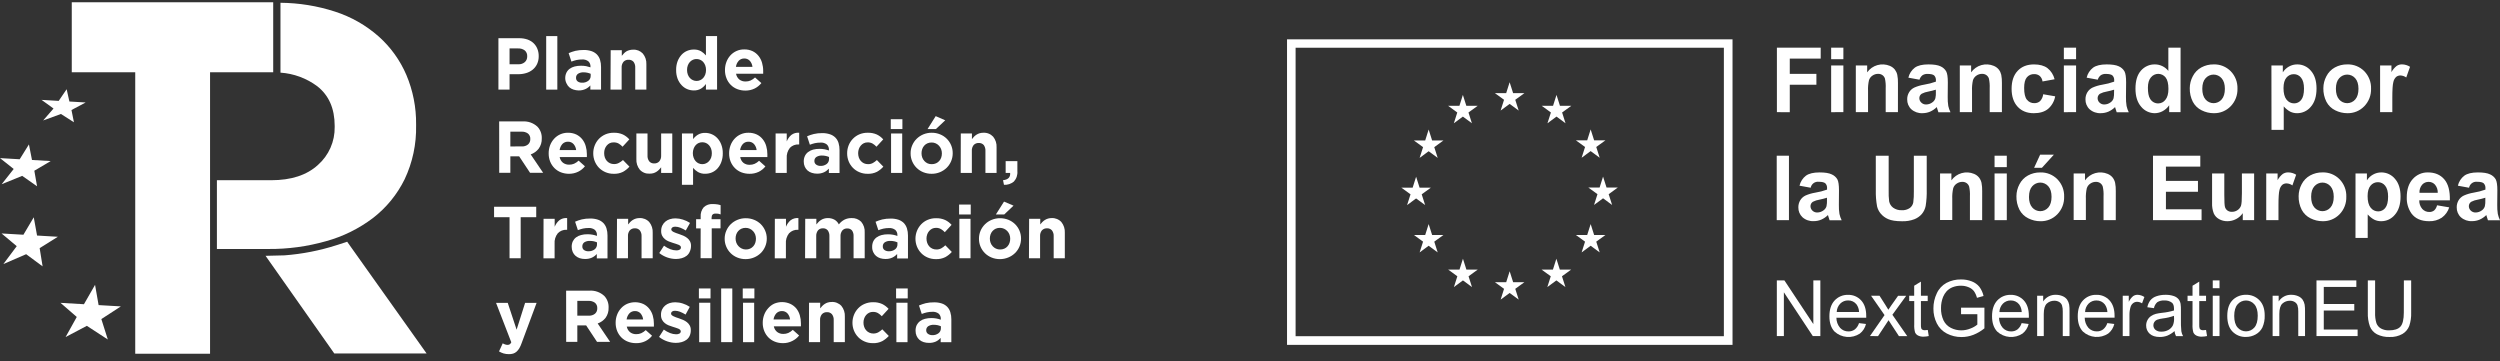 <svg xmlns="http://www.w3.org/2000/svg" width="180" height="26" viewBox="0 0 180 26" fill="none"><rect x="0" y="0" width="180" height="26" fill="#333333" stroke="none"/><g clip-path="url(#clip0_43670_591)"><path d="M92.666 2.832V24.832H124.742V2.832H92.666ZM124.119 24.204H93.283V3.435H124.119V24.204Z" fill="white"></path><path d="M108.044 7.961L108.694 7.481L109.346 7.961L109.098 7.185L109.759 6.705H108.944L108.694 5.92L108.445 6.706L107.631 6.705L108.292 7.185L108.044 7.961Z" fill="white"></path><path d="M104.677 8.875L105.327 8.395L105.978 8.875L105.73 8.099L106.392 7.619H105.576L105.327 6.833L105.078 7.62L104.264 7.619L104.924 8.099L104.677 8.875Z" fill="white"></path><path d="M102.863 9.327L102.614 10.115L101.8 10.114L102.461 10.594L102.213 11.369L102.863 10.889L103.514 11.369L103.267 10.594L103.928 10.114H103.113L102.863 9.327Z" fill="white"></path><path d="M101.96 14.287L102.61 14.767L102.363 13.991L103.023 13.511H102.21L101.96 12.725L101.711 13.512L100.896 13.511L101.558 13.991L101.31 14.767L101.96 14.287Z" fill="white"></path><path d="M103.113 16.919L102.863 16.133L102.614 16.92L101.8 16.919L102.461 17.399L102.213 18.174L102.863 17.694L103.514 18.174L103.267 17.399L103.928 16.919H103.113Z" fill="white"></path><path d="M105.581 19.412L105.332 18.628L105.083 19.413L104.269 19.412L104.929 19.892L104.682 20.669L105.332 20.189L105.983 20.669L105.736 19.892L106.396 19.412H105.581Z" fill="white"></path><path d="M108.945 20.316L108.696 19.531L108.447 20.317L107.632 20.316L108.292 20.796L108.046 21.572L108.696 21.093L109.346 21.572L109.099 20.796L109.759 20.316H108.945Z" fill="white"></path><path d="M112.307 19.412L112.059 18.628L111.81 19.413L110.995 19.412L111.655 19.892L111.408 20.669L112.059 20.189L112.71 20.669L112.462 19.892L113.122 19.412H112.307Z" fill="white"></path><path d="M114.777 16.919L114.528 16.133L114.278 16.92L113.463 16.919L114.124 17.399L113.877 18.174L114.528 17.694L115.178 18.174L114.93 17.399L115.591 16.919H114.777Z" fill="white"></path><path d="M116.485 13.501H115.67L115.42 12.716L115.172 13.502L114.357 13.501L115.018 13.981L114.771 14.757L115.42 14.277L116.072 14.757L115.825 13.981L116.485 13.501Z" fill="white"></path><path d="M113.877 11.359L114.527 10.879L115.178 11.359L114.93 10.583L115.591 10.104H114.777L114.527 9.318L114.278 10.105L113.463 10.104L114.124 10.583L113.877 11.359Z" fill="white"></path><path d="M112.068 6.833L111.819 7.62L111.005 7.619L111.665 8.099L111.417 8.876L112.069 8.394L112.718 8.876L112.472 8.099L113.133 7.619H112.317L112.068 6.833Z" fill="white"></path><path d="M127.937 8.074V3.434H131.09V4.219H128.864V5.318H130.781V6.103H128.864V8.081L127.937 8.074Z" fill="white"></path><path d="M131.843 4.26V3.434H132.723V4.26H131.843ZM131.843 8.077V4.713H132.723V8.074L131.843 8.077Z" fill="white"></path><path d="M136.651 8.074H135.77V6.358C135.783 6.122 135.764 5.885 135.715 5.654C135.682 5.554 135.617 5.467 135.531 5.406C135.441 5.345 135.334 5.314 135.226 5.317C135.079 5.315 134.936 5.36 134.816 5.444C134.698 5.522 134.61 5.639 134.567 5.774C134.51 6.026 134.487 6.285 134.499 6.543V8.074H133.619V4.713H134.436V5.207C134.617 4.955 134.876 4.772 135.172 4.688C135.468 4.604 135.783 4.623 136.067 4.742C136.21 4.8 136.336 4.893 136.433 5.014C136.515 5.125 136.574 5.252 136.604 5.387C136.642 5.584 136.659 5.784 136.653 5.985L136.651 8.074Z" fill="white"></path><path d="M138.202 5.738L137.403 5.592C137.468 5.304 137.633 5.049 137.867 4.871C138.084 4.715 138.41 4.637 138.845 4.637C139.239 4.637 139.53 4.684 139.723 4.777C139.892 4.852 140.033 4.978 140.126 5.139C140.205 5.283 140.244 5.548 140.244 5.934L140.235 6.972C140.229 7.193 140.243 7.413 140.276 7.631C140.31 7.788 140.364 7.939 140.435 8.083H139.565C139.543 8.023 139.514 7.935 139.48 7.819C139.466 7.766 139.455 7.732 139.449 7.709C139.31 7.848 139.147 7.96 138.967 8.039C138.795 8.112 138.61 8.149 138.423 8.149C138.127 8.165 137.837 8.064 137.613 7.866C137.517 7.776 137.441 7.665 137.39 7.542C137.339 7.42 137.314 7.287 137.318 7.154C137.314 6.976 137.361 6.8 137.453 6.647C137.542 6.498 137.673 6.379 137.83 6.305C138.054 6.207 138.289 6.137 138.53 6.098C138.821 6.051 139.107 5.978 139.385 5.878V5.798C139.391 5.731 139.384 5.664 139.362 5.601C139.341 5.538 139.306 5.48 139.26 5.432C139.176 5.36 139.018 5.322 138.787 5.322C138.658 5.315 138.53 5.348 138.42 5.416C138.316 5.498 138.24 5.611 138.202 5.738ZM139.379 6.457C139.203 6.512 139.024 6.557 138.843 6.593C138.677 6.619 138.515 6.671 138.365 6.748C138.312 6.781 138.268 6.828 138.238 6.883C138.208 6.937 138.192 6.999 138.192 7.062C138.191 7.123 138.204 7.184 138.228 7.239C138.253 7.295 138.288 7.345 138.333 7.386C138.38 7.432 138.435 7.467 138.495 7.491C138.555 7.514 138.62 7.525 138.684 7.522C138.849 7.52 139.008 7.465 139.138 7.364C139.239 7.293 139.313 7.189 139.348 7.07C139.378 6.928 139.389 6.782 139.383 6.637L139.379 6.457Z" fill="white"></path><path d="M144.137 8.074H143.258V6.358C143.27 6.122 143.251 5.885 143.201 5.654C143.168 5.554 143.103 5.467 143.017 5.406C142.927 5.345 142.82 5.314 142.712 5.317C142.565 5.315 142.422 5.36 142.302 5.444C142.185 5.523 142.097 5.639 142.053 5.774C141.997 6.026 141.974 6.285 141.986 6.543V8.074H141.106V4.713H141.921V5.207C142.102 4.955 142.361 4.772 142.657 4.688C142.953 4.604 143.268 4.623 143.552 4.742C143.695 4.8 143.821 4.893 143.918 5.014C144.001 5.124 144.06 5.252 144.091 5.387C144.127 5.584 144.143 5.784 144.138 5.985L144.137 8.074Z" fill="white"></path><path d="M147.931 5.707L147.061 5.865C147.044 5.713 146.974 5.572 146.862 5.469C146.749 5.377 146.606 5.33 146.46 5.336C146.361 5.332 146.262 5.35 146.171 5.39C146.08 5.43 145.999 5.49 145.935 5.566C145.804 5.719 145.739 5.975 145.739 6.335C145.739 6.734 145.805 7.016 145.938 7.18C146.002 7.26 146.083 7.324 146.176 7.367C146.269 7.41 146.37 7.431 146.472 7.427C146.622 7.433 146.769 7.381 146.883 7.283C147.01 7.147 147.09 6.972 147.11 6.786L147.974 6.935C147.912 7.289 147.729 7.61 147.458 7.843C147.204 8.048 146.862 8.151 146.434 8.151C145.947 8.151 145.559 7.995 145.27 7.685C144.982 7.374 144.837 6.945 144.835 6.397C144.835 5.842 144.98 5.41 145.27 5.101C145.56 4.792 145.953 4.638 146.448 4.638C146.854 4.638 147.176 4.726 147.415 4.902C147.671 5.104 147.853 5.387 147.931 5.707Z" fill="white"></path><path d="M148.598 4.26V3.434H149.478V4.26H148.598ZM148.598 8.077V4.713H149.478V8.074L148.598 8.077Z" fill="white"></path><path d="M151.038 5.738L150.239 5.592C150.305 5.304 150.469 5.049 150.703 4.871C150.921 4.715 151.247 4.637 151.682 4.637C152.074 4.637 152.366 4.684 152.559 4.777C152.728 4.852 152.87 4.978 152.963 5.139C153.041 5.283 153.08 5.548 153.08 5.934L153.07 6.972C153.064 7.193 153.079 7.413 153.113 7.631C153.147 7.788 153.2 7.939 153.271 8.083H152.402C152.378 8.023 152.35 7.935 152.317 7.819C152.303 7.766 152.292 7.732 152.285 7.709C152.146 7.848 151.983 7.96 151.804 8.039C151.632 8.112 151.447 8.149 151.26 8.149C150.964 8.165 150.673 8.064 150.45 7.866C150.353 7.776 150.277 7.665 150.226 7.543C150.175 7.42 150.15 7.287 150.154 7.154C150.151 6.976 150.197 6.8 150.288 6.647C150.378 6.498 150.51 6.379 150.666 6.305C150.89 6.207 151.125 6.137 151.365 6.098C151.657 6.052 151.943 5.978 152.221 5.878V5.798C152.228 5.731 152.22 5.664 152.199 5.601C152.177 5.538 152.142 5.48 152.096 5.432C152.012 5.36 151.855 5.322 151.623 5.322C151.494 5.315 151.367 5.347 151.257 5.416C151.153 5.498 151.076 5.611 151.038 5.738ZM152.216 6.457C152.039 6.512 151.861 6.557 151.68 6.593C151.513 6.619 151.352 6.671 151.201 6.748C151.148 6.781 151.105 6.828 151.075 6.883C151.044 6.937 151.029 6.999 151.028 7.062C151.027 7.123 151.038 7.183 151.062 7.239C151.085 7.294 151.119 7.345 151.163 7.386C151.21 7.432 151.265 7.467 151.325 7.491C151.385 7.514 151.45 7.525 151.514 7.522C151.678 7.52 151.838 7.465 151.968 7.364C152.069 7.293 152.143 7.189 152.178 7.07C152.207 6.928 152.219 6.782 152.212 6.637L152.216 6.457Z" fill="white"></path><path d="M156.999 8.074H156.181V7.58C156.058 7.76 155.893 7.908 155.701 8.009C155.528 8.1 155.336 8.148 155.142 8.15C154.955 8.15 154.77 8.108 154.601 8.027C154.431 7.947 154.282 7.829 154.163 7.683C153.891 7.372 153.754 6.938 153.754 6.38C153.754 5.811 153.887 5.378 154.151 5.082C154.277 4.938 154.432 4.824 154.605 4.747C154.779 4.67 154.967 4.632 155.157 4.637C155.342 4.637 155.525 4.68 155.692 4.761C155.858 4.842 156.005 4.959 156.121 5.105V3.434H157.002L156.999 8.074ZM154.649 6.316C154.649 6.675 154.699 6.934 154.797 7.094C154.855 7.202 154.941 7.292 155.046 7.354C155.151 7.416 155.27 7.448 155.392 7.446C155.492 7.445 155.591 7.422 155.681 7.377C155.771 7.331 155.849 7.266 155.909 7.185C156.054 7.01 156.127 6.75 156.127 6.404C156.127 6.019 156.058 5.741 155.92 5.571C155.857 5.491 155.776 5.428 155.685 5.384C155.594 5.34 155.494 5.317 155.394 5.317C155.293 5.317 155.193 5.34 155.102 5.384C155.011 5.428 154.93 5.491 154.867 5.571C154.722 5.738 154.649 5.988 154.649 6.321V6.316Z" fill="white"></path><path d="M157.663 6.347C157.665 6.047 157.74 5.753 157.881 5.489C158.017 5.221 158.231 5 158.494 4.856C158.766 4.708 159.07 4.633 159.379 4.637C159.608 4.629 159.836 4.668 160.049 4.754C160.261 4.839 160.454 4.968 160.615 5.132C160.775 5.297 160.901 5.493 160.983 5.708C161.066 5.923 161.105 6.153 161.098 6.383C161.105 6.616 161.066 6.849 160.982 7.066C160.899 7.283 160.772 7.481 160.611 7.648C160.452 7.813 160.261 7.942 160.05 8.029C159.839 8.115 159.612 8.156 159.384 8.15C159.082 8.149 158.785 8.078 158.515 7.941C158.245 7.809 158.024 7.594 157.883 7.328C157.73 7.025 157.655 6.687 157.663 6.347ZM158.565 6.394C158.565 6.724 158.643 6.983 158.799 7.163C158.872 7.247 158.961 7.314 159.061 7.359C159.16 7.405 159.269 7.429 159.378 7.429C159.488 7.429 159.597 7.405 159.696 7.359C159.796 7.314 159.885 7.247 159.957 7.163C160.113 6.986 160.191 6.724 160.191 6.394C160.191 6.065 160.113 5.812 159.957 5.635C159.885 5.552 159.796 5.485 159.696 5.439C159.597 5.393 159.488 5.37 159.378 5.37C159.269 5.37 159.16 5.393 159.061 5.439C158.961 5.485 158.872 5.552 158.799 5.635C158.643 5.807 158.565 6.06 158.565 6.393V6.394Z" fill="white"></path><path d="M163.542 4.713H164.363V5.207C164.473 5.036 164.622 4.894 164.798 4.795C164.982 4.689 165.191 4.635 165.403 4.637C165.59 4.635 165.775 4.676 165.945 4.755C166.115 4.834 166.266 4.951 166.386 5.096C166.655 5.401 166.79 5.828 166.79 6.375C166.79 6.935 166.654 7.372 166.383 7.683C166.263 7.83 166.112 7.948 165.941 8.028C165.771 8.109 165.585 8.151 165.396 8.15C165.223 8.152 165.052 8.115 164.896 8.04C164.719 7.942 164.561 7.813 164.429 7.659V9.351H163.548L163.542 4.713ZM164.412 6.336C164.412 6.714 164.485 6.993 164.63 7.173C164.694 7.257 164.776 7.326 164.87 7.372C164.965 7.419 165.068 7.444 165.173 7.443C165.272 7.445 165.369 7.423 165.457 7.38C165.546 7.337 165.623 7.274 165.683 7.195C165.82 7.029 165.888 6.757 165.888 6.38C165.888 6.029 165.817 5.766 165.678 5.596C165.617 5.515 165.538 5.451 165.447 5.406C165.357 5.362 165.258 5.339 165.157 5.34C165.055 5.338 164.954 5.36 164.861 5.403C164.768 5.447 164.687 5.511 164.622 5.591C164.483 5.758 164.413 6.007 164.413 6.336H164.412Z" fill="white"></path><path d="M167.282 6.347C167.284 6.047 167.358 5.753 167.5 5.489C167.636 5.22 167.849 5 168.112 4.856C168.384 4.708 168.688 4.633 168.997 4.637C169.226 4.629 169.454 4.668 169.667 4.754C169.88 4.839 170.073 4.968 170.235 5.132C170.394 5.297 170.519 5.493 170.602 5.708C170.685 5.923 170.724 6.153 170.716 6.383C170.724 6.616 170.684 6.849 170.601 7.066C170.517 7.283 170.39 7.481 170.229 7.648C170.07 7.813 169.879 7.943 169.668 8.029C169.457 8.115 169.23 8.157 169.003 8.15C168.701 8.149 168.403 8.078 168.133 7.941C167.864 7.809 167.643 7.595 167.502 7.328C167.349 7.025 167.273 6.687 167.282 6.347ZM168.185 6.394C168.185 6.724 168.263 6.983 168.42 7.163C168.492 7.247 168.581 7.314 168.681 7.359C168.78 7.405 168.889 7.429 168.998 7.429C169.108 7.429 169.216 7.405 169.316 7.359C169.416 7.314 169.505 7.247 169.577 7.163C169.732 6.986 169.81 6.724 169.81 6.394C169.81 6.065 169.732 5.812 169.577 5.635C169.505 5.552 169.416 5.485 169.316 5.439C169.216 5.393 169.108 5.37 168.998 5.37C168.889 5.37 168.78 5.393 168.681 5.439C168.581 5.485 168.492 5.552 168.42 5.635C168.263 5.807 168.185 6.06 168.185 6.393V6.394Z" fill="white"></path><path d="M172.247 8.074H171.367V4.713H172.184V5.191C172.279 5.017 172.408 4.865 172.563 4.745C172.676 4.671 172.809 4.633 172.943 4.635C173.149 4.638 173.349 4.699 173.523 4.809L173.25 5.578C173.129 5.491 172.985 5.441 172.837 5.433C172.724 5.43 172.613 5.466 172.524 5.537C172.42 5.636 172.349 5.766 172.321 5.908C172.272 6.087 172.247 6.462 172.247 7.035V8.074Z" fill="white"></path><path d="M127.924 15.851V11.211H128.804V15.851H127.924Z" fill="white"></path><path d="M130.364 13.516L129.565 13.37C129.631 13.082 129.795 12.826 130.029 12.648C130.247 12.492 130.573 12.414 131.008 12.414C131.401 12.414 131.693 12.461 131.884 12.555C132.054 12.628 132.196 12.753 132.29 12.913C132.368 13.057 132.407 13.322 132.407 13.708L132.399 14.746C132.393 14.967 132.407 15.187 132.441 15.405C132.475 15.562 132.528 15.713 132.599 15.857H131.729C131.706 15.797 131.678 15.709 131.645 15.593C131.63 15.54 131.619 15.506 131.613 15.483C131.474 15.622 131.31 15.734 131.131 15.813C130.959 15.886 130.774 15.923 130.587 15.922C130.291 15.939 130 15.838 129.777 15.64C129.681 15.55 129.604 15.439 129.553 15.316C129.502 15.194 129.478 15.062 129.481 14.928C129.478 14.75 129.525 14.574 129.616 14.421C129.706 14.272 129.837 14.153 129.993 14.079C130.217 13.981 130.453 13.911 130.694 13.872C130.985 13.825 131.271 13.752 131.548 13.652V13.563C131.555 13.497 131.547 13.43 131.526 13.367C131.504 13.304 131.469 13.246 131.423 13.198C131.339 13.126 131.182 13.088 130.95 13.088C130.819 13.073 130.686 13.107 130.579 13.185C130.472 13.263 130.397 13.379 130.371 13.51L130.364 13.516ZM131.542 14.236C131.366 14.291 131.187 14.337 131.007 14.373C130.84 14.399 130.678 14.451 130.527 14.527C130.474 14.561 130.431 14.607 130.401 14.662C130.37 14.717 130.355 14.779 130.354 14.842C130.354 14.902 130.367 14.962 130.39 15.017C130.414 15.072 130.449 15.122 130.492 15.164C130.539 15.209 130.594 15.244 130.654 15.268C130.715 15.291 130.779 15.302 130.844 15.3C131.008 15.298 131.168 15.242 131.298 15.142C131.399 15.07 131.473 14.966 131.508 14.847C131.537 14.705 131.548 14.559 131.542 14.414V14.236Z" fill="white"></path><path d="M135.057 11.211H135.984V13.724C135.976 13.981 135.988 14.238 136.018 14.493C136.053 14.676 136.154 14.84 136.302 14.951C136.482 15.08 136.699 15.145 136.92 15.135C137.131 15.15 137.34 15.092 137.514 14.971C137.642 14.873 137.728 14.73 137.756 14.571C137.789 14.31 137.803 14.047 137.797 13.784V11.211H138.724V13.648C138.735 14.043 138.71 14.438 138.648 14.828C138.606 15.043 138.51 15.243 138.371 15.41C138.223 15.579 138.036 15.708 137.828 15.788C137.545 15.893 137.245 15.941 136.945 15.93C136.51 15.93 136.177 15.879 135.947 15.776C135.739 15.688 135.555 15.551 135.409 15.377C135.285 15.228 135.197 15.052 135.15 14.863C135.079 14.475 135.048 14.08 135.059 13.686L135.057 11.211Z" fill="white"></path><path d="M142.715 15.851H141.835V14.135C141.847 13.899 141.828 13.662 141.779 13.431C141.745 13.331 141.681 13.244 141.595 13.183C141.505 13.122 141.398 13.09 141.29 13.094C141.143 13.092 141 13.137 140.88 13.221C140.762 13.3 140.675 13.416 140.631 13.551C140.575 13.803 140.552 14.062 140.563 14.32V15.842H139.684V12.49H140.501V12.984C140.681 12.732 140.941 12.549 141.237 12.465C141.533 12.38 141.848 12.4 142.132 12.519C142.274 12.577 142.4 12.67 142.496 12.791C142.58 12.901 142.639 13.029 142.669 13.164C142.706 13.361 142.722 13.561 142.717 13.762L142.715 15.851Z" fill="white"></path><path d="M143.608 12.034V11.211H144.489V12.034H143.608ZM143.608 15.851V12.489H144.489V15.851H143.608Z" fill="white"></path><path d="M145.183 14.123C145.185 13.824 145.26 13.53 145.401 13.267C145.537 12.999 145.75 12.778 146.013 12.634C146.285 12.486 146.589 12.411 146.898 12.415C147.127 12.407 147.355 12.446 147.568 12.532C147.781 12.617 147.974 12.746 148.135 12.91C148.295 13.075 148.421 13.271 148.504 13.486C148.587 13.701 148.626 13.931 148.618 14.161C148.625 14.394 148.586 14.627 148.502 14.844C148.418 15.061 148.292 15.259 148.131 15.426C147.972 15.59 147.781 15.72 147.57 15.806C147.359 15.893 147.132 15.934 146.905 15.928C146.602 15.928 146.305 15.856 146.035 15.719C145.766 15.587 145.544 15.373 145.403 15.106C145.25 14.802 145.174 14.464 145.183 14.123ZM146.086 14.17C146.086 14.5 146.164 14.759 146.321 14.939C146.393 15.023 146.482 15.089 146.582 15.135C146.682 15.181 146.79 15.205 146.9 15.205C147.009 15.205 147.118 15.181 147.218 15.135C147.317 15.089 147.406 15.023 147.479 14.939C147.634 14.762 147.711 14.5 147.711 14.17C147.711 13.841 147.634 13.588 147.479 13.411C147.406 13.328 147.317 13.261 147.218 13.215C147.118 13.169 147.009 13.145 146.9 13.145C146.79 13.145 146.682 13.169 146.582 13.215C146.482 13.261 146.393 13.328 146.321 13.411C146.166 13.584 146.089 13.837 146.089 14.17H146.086ZM146.455 12.083L146.89 11.136H147.878L147.017 12.083H146.455Z" fill="white"></path><path d="M152.335 15.851H151.455V14.135C151.468 13.899 151.449 13.662 151.398 13.431C151.365 13.331 151.301 13.244 151.215 13.183C151.125 13.122 151.018 13.091 150.91 13.094C150.763 13.092 150.62 13.137 150.499 13.221C150.382 13.3 150.294 13.416 150.25 13.551C150.194 13.803 150.171 14.062 150.183 14.32V15.842H149.303V12.49H150.121V12.984C150.301 12.732 150.56 12.549 150.856 12.465C151.152 12.38 151.468 12.4 151.752 12.519C151.894 12.577 152.019 12.67 152.116 12.791C152.199 12.901 152.258 13.029 152.289 13.164C152.326 13.361 152.342 13.561 152.337 13.762L152.335 15.851Z" fill="white"></path><path d="M155.016 15.851V11.211H158.421V11.996H155.947V13.024H158.253V13.807H155.947V15.069H158.513V15.851H155.016Z" fill="white"></path><path d="M161.479 15.851V15.347C161.357 15.527 161.192 15.673 161 15.772C160.808 15.874 160.593 15.927 160.376 15.927C160.166 15.93 159.958 15.879 159.774 15.777C159.603 15.685 159.468 15.539 159.389 15.36C159.3 15.123 159.259 14.87 159.27 14.616V12.49H160.15V14.036C160.15 14.509 160.166 14.798 160.199 14.905C160.228 15.007 160.29 15.096 160.376 15.158C160.472 15.224 160.586 15.257 160.702 15.251C160.847 15.253 160.988 15.209 161.107 15.126C161.219 15.052 161.304 14.943 161.351 14.816C161.395 14.693 161.417 14.391 161.417 13.91V12.49H162.297V15.851H161.479Z" fill="white"></path><path d="M164.05 15.851H163.169V12.49H163.987V12.967C164.082 12.794 164.21 12.643 164.364 12.521C164.478 12.449 164.61 12.411 164.745 12.412C164.95 12.413 165.15 12.471 165.324 12.58L165.053 13.349C164.931 13.261 164.787 13.211 164.638 13.204C164.525 13.2 164.415 13.237 164.325 13.307C164.222 13.407 164.152 13.537 164.123 13.678C164.074 13.857 164.049 14.232 164.05 14.805V15.851Z" fill="white"></path><path d="M165.501 14.123C165.502 13.823 165.577 13.529 165.718 13.265C165.855 12.996 166.068 12.776 166.331 12.632C166.603 12.484 166.908 12.408 167.216 12.413C167.445 12.405 167.673 12.445 167.885 12.53C168.098 12.616 168.291 12.745 168.451 12.909C168.611 13.074 168.737 13.27 168.82 13.485C168.903 13.7 168.942 13.93 168.934 14.16C168.942 14.393 168.904 14.625 168.821 14.842C168.738 15.059 168.612 15.258 168.451 15.425C168.292 15.589 168.101 15.719 167.89 15.805C167.679 15.892 167.453 15.933 167.225 15.927C166.923 15.926 166.625 15.855 166.355 15.718C166.086 15.586 165.865 15.371 165.723 15.105C165.569 14.802 165.493 14.464 165.501 14.123ZM166.402 14.17C166.402 14.5 166.48 14.759 166.637 14.939C166.709 15.023 166.798 15.089 166.898 15.135C166.998 15.181 167.106 15.205 167.216 15.205C167.325 15.205 167.434 15.181 167.534 15.135C167.634 15.089 167.723 15.023 167.795 14.939C167.95 14.762 168.029 14.5 168.029 14.17C168.029 13.841 167.95 13.588 167.795 13.411C167.723 13.328 167.634 13.261 167.534 13.215C167.434 13.169 167.325 13.145 167.216 13.145C167.106 13.145 166.998 13.169 166.898 13.215C166.798 13.261 166.709 13.328 166.637 13.411C166.48 13.584 166.402 13.837 166.402 14.17Z" fill="white"></path><path d="M169.597 12.49H170.418V12.984C170.527 12.813 170.677 12.671 170.853 12.572C171.037 12.466 171.246 12.412 171.458 12.414C171.644 12.413 171.829 12.454 171.998 12.533C172.167 12.613 172.317 12.729 172.436 12.873C172.706 13.179 172.84 13.605 172.84 14.152C172.84 14.712 172.705 15.149 172.433 15.46C172.313 15.607 172.162 15.725 171.992 15.806C171.821 15.887 171.634 15.928 171.446 15.927C171.273 15.93 171.103 15.892 170.947 15.817C170.768 15.72 170.608 15.591 170.475 15.437V17.13H169.595L169.597 12.49ZM170.467 14.114C170.467 14.491 170.54 14.77 170.685 14.95C170.749 15.035 170.831 15.103 170.925 15.15C171.02 15.197 171.123 15.221 171.228 15.221C171.327 15.222 171.424 15.2 171.512 15.157C171.601 15.114 171.678 15.051 171.738 14.972C171.875 14.807 171.943 14.535 171.943 14.157C171.943 13.806 171.872 13.543 171.732 13.373C171.671 13.293 171.592 13.227 171.502 13.183C171.412 13.139 171.312 13.116 171.212 13.117C171.11 13.115 171.008 13.137 170.916 13.18C170.823 13.224 170.741 13.288 170.677 13.369C170.538 13.536 170.468 13.784 170.468 14.114H170.467Z" fill="white"></path><path d="M175.467 14.781L176.344 14.93C176.25 15.229 176.063 15.489 175.81 15.672C175.539 15.85 175.22 15.939 174.897 15.927C174.317 15.927 173.889 15.736 173.613 15.354C173.384 15.013 173.27 14.607 173.287 14.196C173.287 13.639 173.432 13.202 173.722 12.887C173.859 12.734 174.029 12.612 174.217 12.53C174.406 12.448 174.61 12.409 174.816 12.414C175.31 12.414 175.7 12.579 175.987 12.909C176.273 13.24 176.407 13.745 176.389 14.426H174.186C174.18 14.652 174.257 14.872 174.403 15.043C174.468 15.114 174.546 15.17 174.634 15.208C174.721 15.246 174.816 15.264 174.911 15.262C175.036 15.267 175.159 15.229 175.259 15.152C175.365 15.053 175.437 14.924 175.467 14.781ZM175.518 13.883C175.527 13.669 175.456 13.459 175.32 13.295C175.262 13.231 175.192 13.179 175.113 13.145C175.034 13.11 174.949 13.093 174.863 13.094C174.773 13.092 174.684 13.11 174.602 13.146C174.52 13.183 174.446 13.238 174.387 13.306C174.255 13.467 174.189 13.674 174.202 13.883H175.518Z" fill="white"></path><path d="M177.767 13.516L176.967 13.37C177.033 13.082 177.198 12.826 177.432 12.648C177.649 12.492 177.975 12.414 178.41 12.414C178.803 12.414 179.095 12.461 179.287 12.555C179.456 12.628 179.598 12.753 179.692 12.913C179.77 13.057 179.81 13.322 179.81 13.708L179.801 14.746C179.795 14.967 179.809 15.187 179.843 15.405C179.877 15.562 179.93 15.713 180.001 15.857H179.131C179.108 15.797 179.08 15.709 179.047 15.593C179.032 15.54 179.021 15.506 179.016 15.483C178.876 15.622 178.713 15.734 178.533 15.813C178.361 15.886 178.176 15.923 177.989 15.922C177.693 15.939 177.403 15.838 177.179 15.64C177.083 15.55 177.007 15.439 176.956 15.316C176.905 15.194 176.88 15.062 176.884 14.928C176.88 14.75 176.927 14.574 177.018 14.421C177.108 14.272 177.239 14.153 177.396 14.079C177.62 13.981 177.855 13.911 178.096 13.872C178.387 13.825 178.673 13.752 178.951 13.652V13.563C178.957 13.497 178.95 13.43 178.928 13.367C178.906 13.304 178.871 13.246 178.826 13.198C178.742 13.126 178.584 13.088 178.353 13.088C178.221 13.073 178.089 13.107 177.981 13.185C177.874 13.263 177.8 13.379 177.773 13.51L177.767 13.516ZM178.944 14.236C178.768 14.291 178.59 14.337 178.409 14.373C178.242 14.399 178.08 14.451 177.93 14.527C177.877 14.561 177.833 14.607 177.803 14.662C177.773 14.717 177.757 14.779 177.757 14.842C177.757 14.902 177.769 14.962 177.793 15.017C177.816 15.072 177.851 15.122 177.895 15.164C177.941 15.209 177.996 15.244 178.057 15.268C178.117 15.291 178.181 15.302 178.246 15.3C178.41 15.298 178.57 15.242 178.701 15.142C178.801 15.07 178.875 14.966 178.91 14.847C178.939 14.705 178.95 14.559 178.944 14.414V14.236Z" fill="white"></path><path d="M127.932 24.197V20.188H128.476L130.561 23.336V20.188H131.065V24.197H130.521L128.439 21.045V24.197H127.932Z" fill="white"></path><path d="M133.848 23.264L134.351 23.326C134.287 23.601 134.131 23.845 133.91 24.018C133.633 24.201 133.303 24.286 132.974 24.259C132.644 24.233 132.332 24.097 132.086 23.872C131.839 23.611 131.716 23.244 131.717 22.774C131.717 22.285 131.841 21.906 132.091 21.636C132.214 21.502 132.364 21.397 132.532 21.327C132.699 21.257 132.879 21.224 133.06 21.23C133.236 21.224 133.411 21.257 133.574 21.325C133.736 21.394 133.882 21.497 134.002 21.627C134.246 21.892 134.368 22.264 134.368 22.743C134.368 22.773 134.368 22.817 134.368 22.875H132.22C132.219 23.144 132.315 23.404 132.489 23.607C132.566 23.69 132.659 23.756 132.762 23.8C132.866 23.844 132.978 23.865 133.09 23.862C133.254 23.867 133.414 23.817 133.547 23.719C133.69 23.601 133.795 23.442 133.848 23.264ZM132.244 22.465H133.853C133.847 22.267 133.783 22.076 133.669 21.916C133.597 21.824 133.505 21.751 133.4 21.701C133.295 21.652 133.181 21.628 133.065 21.631C132.961 21.629 132.857 21.647 132.76 21.686C132.663 21.725 132.575 21.783 132.501 21.858C132.342 22.02 132.251 22.237 132.244 22.465Z" fill="white"></path><path d="M134.636 24.197L135.687 22.687L134.715 21.291H135.324L135.759 21.973C135.843 22.102 135.909 22.211 135.961 22.302C136.04 22.182 136.113 22.075 136.178 21.982L136.663 21.296H137.246L136.252 22.663L137.321 24.201H136.723L136.132 23.298L135.976 23.055L135.22 24.201L134.636 24.197Z" fill="white"></path><path d="M138.8 23.757L138.87 24.196C138.75 24.223 138.626 24.237 138.503 24.239C138.361 24.247 138.219 24.218 138.091 24.154C138 24.106 137.928 24.029 137.885 23.935C137.833 23.746 137.813 23.549 137.825 23.354V21.675H137.463V21.292H137.821V20.572L138.306 20.277V21.292H138.795V21.675H138.306V23.373C138.301 23.465 138.309 23.556 138.331 23.645C138.349 23.685 138.378 23.718 138.416 23.74C138.467 23.767 138.525 23.779 138.582 23.776C138.655 23.774 138.728 23.768 138.8 23.757Z" fill="white"></path><path d="M141.196 22.624V22.153H142.878V23.641C142.637 23.838 142.368 23.997 142.079 24.11C141.809 24.214 141.523 24.267 141.234 24.267C140.865 24.272 140.5 24.185 140.172 24.015C139.861 23.853 139.608 23.597 139.45 23.282C139.285 22.951 139.201 22.584 139.206 22.213C139.203 21.835 139.286 21.461 139.449 21.12C139.594 20.799 139.838 20.535 140.146 20.367C140.469 20.197 140.83 20.113 141.194 20.121C141.46 20.116 141.724 20.164 141.972 20.261C142.184 20.342 142.372 20.477 142.516 20.653C142.661 20.849 142.763 21.074 142.816 21.312L142.342 21.443C142.298 21.271 142.225 21.108 142.125 20.962C142.024 20.837 141.894 20.74 141.745 20.682C141.573 20.609 141.388 20.571 141.201 20.572C140.989 20.567 140.778 20.604 140.58 20.682C140.419 20.746 140.274 20.846 140.155 20.973C140.05 21.09 139.966 21.224 139.905 21.37C139.803 21.626 139.751 21.9 139.753 22.177C139.743 22.486 139.806 22.794 139.936 23.074C140.05 23.307 140.238 23.496 140.469 23.61C140.699 23.726 140.953 23.786 141.21 23.785C141.438 23.785 141.664 23.74 141.876 23.652C142.055 23.587 142.221 23.491 142.369 23.37V22.623L141.196 22.624Z" fill="white"></path><path d="M145.558 23.264L146.062 23.326C145.997 23.601 145.841 23.845 145.62 24.018C145.343 24.201 145.014 24.286 144.684 24.259C144.354 24.233 144.042 24.097 143.797 23.872C143.551 23.611 143.428 23.244 143.427 22.774C143.427 22.285 143.552 21.906 143.801 21.636C143.925 21.502 144.075 21.397 144.242 21.327C144.409 21.257 144.589 21.224 144.77 21.23C144.946 21.224 145.121 21.257 145.284 21.325C145.447 21.394 145.593 21.497 145.713 21.627C145.956 21.892 146.078 22.264 146.078 22.743C146.078 22.773 146.078 22.817 146.078 22.875H143.931C143.93 23.144 144.025 23.404 144.199 23.607C144.276 23.69 144.369 23.756 144.473 23.8C144.576 23.844 144.688 23.865 144.801 23.862C144.964 23.867 145.125 23.817 145.258 23.719C145.401 23.601 145.505 23.442 145.558 23.264ZM143.958 22.467H145.564C145.558 22.27 145.494 22.078 145.38 21.918C145.308 21.826 145.216 21.753 145.111 21.704C145.006 21.654 144.891 21.63 144.776 21.633C144.671 21.631 144.567 21.649 144.471 21.688C144.374 21.727 144.285 21.786 144.211 21.86C144.054 22.022 143.964 22.238 143.958 22.465V22.467Z" fill="white"></path><path d="M146.674 24.197V21.291H147.109V21.704C147.206 21.551 147.342 21.426 147.503 21.342C147.663 21.258 147.843 21.218 148.023 21.226C148.187 21.224 148.35 21.256 148.502 21.32C148.631 21.371 148.743 21.456 148.828 21.567C148.903 21.677 148.954 21.801 148.979 21.932C149.002 22.09 149.011 22.25 149.006 22.41V24.197H148.519V22.43C148.525 22.277 148.506 22.125 148.462 21.979C148.424 21.879 148.352 21.796 148.26 21.742C148.157 21.681 148.04 21.65 147.921 21.653C147.721 21.648 147.527 21.719 147.377 21.852C147.227 21.986 147.151 22.238 147.151 22.61V24.197H146.674Z" fill="white"></path><path d="M151.727 23.263L152.23 23.326C152.165 23.601 152.01 23.845 151.789 24.018C151.511 24.2 151.182 24.284 150.853 24.257C150.523 24.23 150.212 24.094 149.967 23.87C149.721 23.608 149.598 23.242 149.598 22.771C149.598 22.283 149.722 21.903 149.972 21.633C150.095 21.5 150.245 21.394 150.412 21.324C150.58 21.254 150.76 21.221 150.94 21.228C151.117 21.222 151.292 21.254 151.454 21.323C151.617 21.391 151.763 21.494 151.883 21.624C152.127 21.89 152.249 22.262 152.249 22.74C152.249 22.77 152.249 22.814 152.249 22.872H150.099C150.098 23.141 150.193 23.401 150.367 23.605C150.444 23.688 150.537 23.754 150.641 23.797C150.745 23.841 150.856 23.863 150.969 23.86C151.132 23.865 151.293 23.814 151.425 23.717C151.568 23.599 151.673 23.441 151.727 23.263ZM150.126 22.467H151.732C151.726 22.269 151.662 22.078 151.547 21.918C151.475 21.826 151.384 21.753 151.279 21.703C151.174 21.654 151.059 21.63 150.944 21.633C150.839 21.631 150.736 21.649 150.639 21.688C150.542 21.727 150.454 21.785 150.379 21.86C150.223 22.022 150.132 22.238 150.126 22.465V22.467Z" fill="white"></path><path d="M152.837 24.197V21.292H153.272V21.731C153.345 21.574 153.451 21.435 153.582 21.323C153.674 21.259 153.783 21.224 153.895 21.225C154.073 21.229 154.247 21.284 154.396 21.384L154.228 21.84C154.121 21.771 153.997 21.733 153.871 21.73C153.767 21.729 153.666 21.764 153.584 21.828C153.497 21.896 153.433 21.99 153.402 22.097C153.346 22.283 153.319 22.477 153.321 22.671V24.197H152.837Z" fill="white"></path><path d="M156.565 23.838C156.411 23.977 156.235 24.088 156.044 24.168C155.872 24.232 155.69 24.264 155.506 24.263C155.191 24.263 154.947 24.185 154.778 24.03C154.695 23.955 154.629 23.863 154.585 23.759C154.541 23.656 154.52 23.544 154.523 23.431C154.522 23.295 154.556 23.161 154.62 23.042C154.68 22.929 154.767 22.832 154.871 22.759C154.979 22.686 155.097 22.632 155.222 22.598C155.366 22.564 155.511 22.539 155.657 22.524C155.952 22.497 156.244 22.439 156.527 22.354C156.527 22.287 156.527 22.244 156.527 22.225C156.527 22.026 156.482 21.884 156.389 21.801C156.231 21.679 156.033 21.62 155.835 21.634C155.657 21.621 155.479 21.663 155.327 21.756C155.2 21.868 155.114 22.02 155.084 22.187L154.608 22.121C154.641 21.94 154.716 21.769 154.826 21.622C154.94 21.485 155.091 21.384 155.261 21.33C155.47 21.258 155.691 21.223 155.913 21.227C156.116 21.221 156.319 21.25 156.512 21.315C156.642 21.357 156.758 21.433 156.85 21.535C156.926 21.632 156.978 21.747 157.001 21.869C157.022 22.02 157.03 22.172 157.026 22.324V22.983C157.019 23.273 157.029 23.564 157.057 23.852C157.078 23.975 157.12 24.093 157.181 24.201H156.672C156.614 24.088 156.578 23.965 156.565 23.838ZM156.525 22.739C156.267 22.832 156 22.895 155.728 22.926C155.583 22.942 155.44 22.975 155.303 23.024C155.225 23.057 155.158 23.113 155.112 23.184C155.066 23.254 155.042 23.335 155.043 23.418C155.042 23.481 155.055 23.543 155.08 23.6C155.106 23.657 155.144 23.707 155.191 23.748C155.315 23.844 155.47 23.89 155.626 23.879C155.801 23.882 155.974 23.839 156.127 23.755C156.269 23.678 156.383 23.559 156.453 23.414C156.514 23.257 156.541 23.09 156.533 22.922L156.525 22.739Z" fill="white"></path><path d="M158.836 23.757L158.907 24.196C158.786 24.223 158.662 24.237 158.538 24.239C158.396 24.247 158.255 24.218 158.127 24.154C158.037 24.106 157.964 24.029 157.921 23.935C157.87 23.746 157.85 23.549 157.862 23.354V21.675H157.504V21.292H157.862V20.572L158.346 20.277V21.292H158.836V21.675H158.346V23.373C158.34 23.465 158.349 23.556 158.372 23.645C158.39 23.684 158.419 23.718 158.456 23.74C158.507 23.766 158.565 23.779 158.622 23.776C158.694 23.774 158.765 23.768 158.836 23.757Z" fill="white"></path><path d="M159.318 20.752V20.188H159.805V20.753L159.318 20.752ZM159.318 24.197V21.291H159.805V24.197H159.318Z" fill="white"></path><path d="M160.364 22.744C160.364 22.206 160.512 21.808 160.808 21.549C161.06 21.332 161.382 21.217 161.713 21.226C161.892 21.219 162.071 21.251 162.238 21.319C162.405 21.387 162.556 21.489 162.681 21.619C162.933 21.881 163.058 22.242 163.058 22.703C163.071 23.005 163.014 23.306 162.891 23.582C162.783 23.794 162.615 23.968 162.407 24.081C162.195 24.2 161.955 24.261 161.713 24.259C161.531 24.267 161.351 24.236 161.182 24.169C161.013 24.101 160.861 23.999 160.734 23.868C160.487 23.611 160.364 23.237 160.364 22.744ZM160.864 22.744C160.864 23.116 160.945 23.395 161.106 23.58C161.181 23.667 161.274 23.737 161.378 23.785C161.483 23.833 161.596 23.858 161.711 23.858C161.826 23.858 161.939 23.833 162.043 23.785C162.148 23.737 162.241 23.667 162.316 23.58C162.477 23.394 162.557 23.11 162.557 22.729C162.557 22.369 162.476 22.098 162.315 21.913C162.24 21.825 162.147 21.755 162.042 21.707C161.938 21.66 161.825 21.635 161.71 21.635C161.596 21.635 161.483 21.66 161.378 21.707C161.274 21.755 161.181 21.825 161.106 21.913C160.949 22.094 160.864 22.373 160.864 22.744Z" fill="white"></path><path d="M163.629 24.197V21.291H164.064V21.704C164.162 21.551 164.298 21.426 164.459 21.342C164.619 21.258 164.799 21.218 164.98 21.226C165.144 21.224 165.306 21.256 165.457 21.32C165.586 21.371 165.699 21.456 165.783 21.567C165.858 21.677 165.909 21.801 165.934 21.932C165.957 22.09 165.966 22.25 165.962 22.41V24.197H165.475V22.43C165.481 22.277 165.462 22.125 165.417 21.979C165.378 21.879 165.308 21.796 165.216 21.742C165.113 21.681 164.995 21.65 164.875 21.653C164.678 21.649 164.486 21.72 164.338 21.852C164.187 21.986 164.111 22.238 164.112 22.61V24.197H163.629Z" fill="white"></path><path d="M166.787 24.197V20.188H169.657V20.661H167.312V21.889H169.508V22.359H167.312V23.724H169.749V24.198L166.787 24.197Z" fill="white"></path><path d="M173.079 20.188H173.604V22.504C173.616 22.83 173.57 23.155 173.468 23.464C173.374 23.707 173.202 23.911 172.98 24.043C172.697 24.202 172.376 24.278 172.053 24.263C171.737 24.276 171.424 24.209 171.14 24.068C170.911 23.947 170.731 23.748 170.634 23.506C170.52 23.184 170.469 22.843 170.483 22.501V20.188H171.008V22.502C170.996 22.762 171.028 23.022 171.103 23.271C171.164 23.433 171.28 23.568 171.43 23.652C171.606 23.746 171.803 23.792 172.003 23.786C172.389 23.786 172.664 23.698 172.828 23.52C172.992 23.342 173.075 23.004 173.075 22.501L173.079 20.188Z" fill="white"></path></g><g clip-path="url(#clip1_43670_591)"><path d="M19.671 0.165V5.203H15.124V25.47H9.737V5.203H5.167V0.165H19.671Z" fill="white"></path><path d="M24.996 17.405L24.244 17.649C23.024 18.041 21.763 18.289 20.487 18.385L19.12 18.419L24.069 25.45H30.715L24.996 17.405Z" fill="white"></path><path d="M8.703 22.06L7.099 21.967L6.844 20.509L6.044 21.904L4.356 21.805L5.527 22.821L4.723 24.267L6.253 23.46L7.763 24.444L7.297 22.973L8.703 22.06Z" fill="white"></path><path d="M4.164 17.047L2.668 16.959L2.43 15.645L1.686 16.901L0.112 16.809L1.205 17.724L0.241 19.014L1.883 18.302L3.067 19.178L2.855 17.866L4.164 17.047Z" fill="white"></path><path d="M3.651 11.597L2.303 11.518L2.083 10.398L1.417 11.467L0 11.384L0.986 12.167L0.12 13.264L1.598 12.662L2.668 13.412L2.472 12.292L3.651 11.597Z" fill="white"></path><path d="M6.169 7.378L4.996 7.309L4.799 6.424L4.226 7.264L2.993 7.191L3.853 7.814L3.105 8.674L4.388 8.207L5.323 8.803L5.146 7.921L6.169 7.378Z" fill="white"></path><path d="M29.258 5.394C28.803 4.334 28.122 3.389 27.265 2.626C26.348 1.817 25.276 1.208 24.117 0.835C22.849 0.424 21.526 0.21 20.194 0.2C20.194 1.881 20.194 3.538 20.194 5.23C21.15 5.295 22.068 5.634 22.84 6.207C23.678 6.861 24.097 7.814 24.097 9.067V9.14C24.106 9.657 24.003 10.169 23.795 10.641C23.587 11.113 23.28 11.534 22.895 11.873C22.093 12.61 20.967 12.977 19.518 12.976H15.617C15.617 14.637 15.617 16.268 15.617 17.927H19.332C20.733 17.938 22.129 17.748 23.478 17.365C24.701 17.029 25.85 16.46 26.864 15.69C27.822 14.949 28.599 13.997 29.135 12.905C29.706 11.697 29.988 10.37 29.959 9.031V8.96C29.973 7.735 29.734 6.521 29.258 5.394Z" fill="white"></path><path d="M35.886 2.751H37.383C37.583 2.748 37.783 2.779 37.973 2.842C38.135 2.899 38.284 2.988 38.412 3.104C38.532 3.218 38.626 3.356 38.688 3.51C38.756 3.675 38.789 3.852 38.787 4.031V4.043C38.791 4.238 38.751 4.432 38.67 4.609C38.596 4.767 38.488 4.906 38.354 5.015C38.214 5.128 38.054 5.212 37.883 5.262C37.695 5.318 37.501 5.345 37.305 5.343H36.688V6.453H35.886V2.751ZM37.321 4.627C37.493 4.638 37.662 4.581 37.792 4.467C37.847 4.416 37.891 4.353 37.919 4.283C37.948 4.213 37.961 4.137 37.959 4.061V4.049C37.964 3.971 37.95 3.892 37.92 3.82C37.89 3.747 37.843 3.683 37.784 3.631C37.646 3.529 37.477 3.478 37.305 3.487H36.688V4.627H37.321Z" fill="white"></path><path d="M39.326 2.599H40.128V6.453H39.326V2.599Z" fill="white"></path><path d="M41.666 6.512C41.541 6.51 41.417 6.49 41.299 6.453C41.187 6.418 41.084 6.362 40.994 6.287C40.908 6.211 40.839 6.118 40.793 6.013C40.733 5.898 40.7 5.771 40.697 5.642C40.693 5.501 40.722 5.362 40.781 5.236C40.835 5.124 40.915 5.027 41.014 4.954C41.121 4.876 41.241 4.82 41.369 4.788C41.519 4.75 41.673 4.731 41.828 4.733C41.953 4.731 42.078 4.742 42.201 4.763C42.307 4.785 42.411 4.814 42.514 4.848V4.8C42.519 4.728 42.507 4.656 42.481 4.589C42.455 4.523 42.414 4.463 42.361 4.414C42.232 4.317 42.073 4.27 41.912 4.283C41.777 4.281 41.643 4.294 41.511 4.321C41.386 4.35 41.263 4.388 41.142 4.435L40.942 3.826C41.097 3.758 41.258 3.704 41.423 3.662C41.62 3.618 41.822 3.597 42.024 3.599C42.215 3.595 42.406 3.623 42.588 3.682C42.732 3.73 42.864 3.811 42.973 3.917C43.079 4.027 43.158 4.16 43.203 4.307C43.253 4.474 43.278 4.648 43.275 4.822V6.453H42.505V6.151C42.407 6.261 42.288 6.35 42.155 6.412C42.001 6.481 41.834 6.515 41.666 6.512ZM41.906 5.954C42.068 5.963 42.229 5.914 42.359 5.816C42.414 5.774 42.458 5.72 42.487 5.657C42.517 5.595 42.532 5.526 42.529 5.457V5.313C42.369 5.244 42.197 5.208 42.022 5.207C41.882 5.2 41.742 5.235 41.621 5.309C41.574 5.34 41.536 5.383 41.51 5.434C41.484 5.485 41.472 5.542 41.475 5.599V5.611C41.473 5.66 41.483 5.709 41.504 5.753C41.525 5.797 41.556 5.836 41.595 5.865C41.685 5.927 41.792 5.958 41.9 5.954H41.906Z" fill="white"></path><path d="M43.969 3.613H44.77V4.019C44.817 3.958 44.867 3.899 44.921 3.844C44.975 3.788 45.036 3.739 45.101 3.698C45.166 3.661 45.236 3.632 45.308 3.613C45.396 3.588 45.488 3.575 45.58 3.576C45.711 3.568 45.841 3.589 45.963 3.637C46.084 3.686 46.194 3.761 46.284 3.856C46.462 4.072 46.553 4.347 46.539 4.627V6.453H45.737V4.879C45.748 4.724 45.704 4.571 45.612 4.447C45.567 4.398 45.512 4.359 45.45 4.334C45.388 4.31 45.322 4.299 45.256 4.303C45.188 4.299 45.121 4.31 45.059 4.335C44.996 4.36 44.94 4.398 44.893 4.447C44.795 4.568 44.747 4.722 44.758 4.879V6.453H43.956L43.969 3.613Z" fill="white"></path><path d="M49.953 6.512C49.789 6.511 49.627 6.479 49.476 6.416C49.324 6.351 49.188 6.254 49.075 6.132C48.951 5.999 48.853 5.843 48.788 5.672C48.714 5.471 48.678 5.258 48.682 5.043V5.033C48.678 4.819 48.714 4.607 48.788 4.406C48.853 4.236 48.949 4.079 49.071 3.944C49.183 3.822 49.32 3.726 49.472 3.662C49.624 3.598 49.788 3.565 49.953 3.567C50.136 3.559 50.318 3.603 50.478 3.692C50.61 3.772 50.728 3.873 50.827 3.991V2.599H51.629V6.453H50.827V6.047C50.731 6.18 50.612 6.293 50.474 6.38C50.316 6.472 50.135 6.517 49.953 6.512ZM50.153 5.828C50.245 5.829 50.335 5.81 50.418 5.771C50.5 5.734 50.573 5.68 50.633 5.613C50.695 5.539 50.745 5.455 50.779 5.364C50.816 5.261 50.834 5.152 50.833 5.043V5.033C50.834 4.924 50.816 4.815 50.779 4.713C50.745 4.621 50.695 4.537 50.633 4.463C50.54 4.362 50.419 4.293 50.285 4.264C50.152 4.236 50.014 4.25 49.889 4.305C49.806 4.342 49.732 4.396 49.67 4.463C49.606 4.535 49.556 4.619 49.522 4.711C49.484 4.814 49.466 4.923 49.468 5.033V5.043C49.467 5.152 49.485 5.261 49.522 5.364C49.555 5.456 49.605 5.54 49.67 5.613C49.732 5.68 49.806 5.734 49.889 5.771C49.973 5.81 50.065 5.83 50.157 5.828H50.153Z" fill="white"></path><path d="M53.664 6.522C53.465 6.523 53.267 6.487 53.081 6.416C52.906 6.348 52.747 6.244 52.614 6.111C52.481 5.977 52.377 5.818 52.309 5.641C52.233 5.452 52.195 5.249 52.198 5.045V5.035C52.197 4.84 52.232 4.646 52.301 4.463C52.365 4.289 52.461 4.129 52.585 3.992C52.712 3.852 52.867 3.741 53.04 3.666C53.213 3.591 53.4 3.555 53.588 3.558C53.795 3.554 54.001 3.597 54.189 3.684C54.355 3.765 54.501 3.882 54.616 4.027C54.731 4.173 54.816 4.34 54.867 4.52C54.922 4.708 54.95 4.904 54.949 5.1C54.949 5.13 54.949 5.165 54.949 5.199C54.949 5.234 54.949 5.272 54.949 5.311H52.996C53.023 5.474 53.108 5.622 53.235 5.727C53.364 5.823 53.522 5.872 53.682 5.867C53.804 5.869 53.926 5.846 54.039 5.798C54.158 5.742 54.268 5.668 54.364 5.577L54.819 5.982C54.688 6.145 54.524 6.278 54.337 6.372C54.128 6.474 53.897 6.525 53.664 6.522ZM54.177 4.816C54.162 4.654 54.096 4.501 53.989 4.38C53.938 4.324 53.876 4.28 53.806 4.251C53.737 4.222 53.663 4.209 53.588 4.211C53.513 4.209 53.439 4.222 53.37 4.251C53.301 4.279 53.239 4.322 53.187 4.376C53.077 4.498 53.007 4.652 52.986 4.816H54.177Z" fill="white"></path><path d="M35.94 8.743H37.615C37.811 8.728 38.007 8.754 38.192 8.818C38.377 8.883 38.547 8.985 38.692 9.118C38.799 9.23 38.882 9.363 38.936 9.509C38.99 9.655 39.014 9.81 39.007 9.966C39.018 10.234 38.938 10.497 38.78 10.712C38.631 10.898 38.434 11.039 38.211 11.118L39.107 12.443H38.165L37.379 11.256H36.745V12.443H35.944L35.94 8.743ZM37.563 10.542C37.728 10.553 37.891 10.503 38.02 10.4C38.073 10.352 38.115 10.293 38.143 10.227C38.17 10.162 38.183 10.09 38.181 10.019C38.188 9.942 38.176 9.865 38.146 9.795C38.117 9.724 38.071 9.662 38.012 9.613C37.877 9.517 37.713 9.471 37.547 9.481H36.745V10.544L37.563 10.542Z" fill="white"></path><path d="M40.969 12.513C40.77 12.514 40.573 12.478 40.386 12.408C40.212 12.34 40.054 12.237 39.921 12.105C39.79 11.972 39.685 11.815 39.614 11.641C39.539 11.452 39.502 11.25 39.504 11.047V11.034C39.503 10.839 39.538 10.645 39.606 10.463C39.672 10.288 39.77 10.129 39.895 9.992C40.018 9.857 40.166 9.749 40.332 9.674C40.509 9.595 40.7 9.555 40.893 9.558C41.101 9.554 41.306 9.597 41.495 9.684C41.66 9.765 41.806 9.882 41.922 10.026C42.037 10.172 42.122 10.34 42.172 10.519C42.227 10.708 42.255 10.903 42.255 11.099C42.255 11.13 42.255 11.164 42.255 11.199C42.255 11.233 42.255 11.272 42.255 11.31H40.296C40.324 11.47 40.408 11.614 40.532 11.716C40.662 11.812 40.821 11.862 40.981 11.856C41.103 11.858 41.224 11.835 41.336 11.787C41.456 11.732 41.565 11.657 41.661 11.566L42.116 11.972C41.986 12.136 41.822 12.269 41.635 12.361C41.428 12.463 41.2 12.515 40.969 12.513ZM41.483 10.807C41.467 10.645 41.401 10.493 41.294 10.371C41.243 10.316 41.181 10.272 41.112 10.243C41.043 10.214 40.968 10.2 40.893 10.203C40.819 10.2 40.745 10.214 40.676 10.242C40.607 10.27 40.544 10.313 40.492 10.367C40.384 10.491 40.315 10.644 40.292 10.807H41.483Z" fill="white"></path><path d="M44.175 12.513C43.981 12.515 43.788 12.477 43.608 12.403C43.428 12.329 43.265 12.22 43.127 12.081C42.861 11.804 42.713 11.433 42.714 11.047V11.034C42.713 10.838 42.75 10.644 42.824 10.463C42.894 10.287 42.997 10.127 43.127 9.992C43.26 9.857 43.417 9.749 43.59 9.674C43.781 9.594 43.985 9.555 44.191 9.558C44.418 9.551 44.643 9.593 44.851 9.684C45.026 9.77 45.182 9.889 45.312 10.035L44.825 10.564C44.742 10.475 44.648 10.399 44.544 10.337C44.434 10.277 44.31 10.247 44.185 10.252C44.089 10.248 43.993 10.266 43.905 10.306C43.823 10.346 43.75 10.403 43.69 10.473C43.628 10.546 43.58 10.63 43.548 10.72C43.515 10.816 43.499 10.917 43.5 11.018V11.028C43.499 11.133 43.515 11.237 43.548 11.337C43.58 11.428 43.629 11.513 43.692 11.586C43.756 11.656 43.833 11.713 43.919 11.753C44.011 11.794 44.111 11.815 44.212 11.813C44.332 11.816 44.452 11.787 44.558 11.73C44.665 11.674 44.765 11.604 44.855 11.523L45.32 12C45.187 12.15 45.03 12.276 44.855 12.373C44.644 12.477 44.41 12.525 44.175 12.513Z" fill="white"></path><path d="M46.772 12.503C46.641 12.511 46.51 12.491 46.389 12.442C46.267 12.393 46.157 12.318 46.068 12.221C45.892 12.005 45.803 11.729 45.819 11.448V9.611H46.621V11.191C46.61 11.345 46.655 11.498 46.748 11.621C46.792 11.671 46.848 11.71 46.91 11.735C46.971 11.76 47.038 11.771 47.104 11.767C47.172 11.77 47.239 11.759 47.302 11.734C47.364 11.709 47.421 11.67 47.467 11.621C47.565 11.5 47.613 11.346 47.602 11.191V9.611H48.404V12.45H47.602V12.045C47.555 12.106 47.505 12.165 47.451 12.219C47.397 12.274 47.336 12.323 47.271 12.365C47.203 12.409 47.129 12.443 47.052 12.467C46.961 12.493 46.866 12.505 46.772 12.503Z" fill="white"></path><path d="M49.101 9.611H49.903V10.016C49.997 9.889 50.115 9.78 50.25 9.698C50.408 9.606 50.589 9.561 50.771 9.568C50.934 9.567 51.096 9.6 51.246 9.664C51.398 9.728 51.535 9.824 51.647 9.945C51.771 10.079 51.868 10.236 51.932 10.408C52.008 10.608 52.044 10.821 52.04 11.035V11.045C52.044 11.259 52.007 11.473 51.932 11.674C51.87 11.843 51.777 11.998 51.657 12.132C51.545 12.255 51.408 12.351 51.256 12.416C51.103 12.479 50.94 12.511 50.775 12.511C50.591 12.518 50.409 12.474 50.248 12.383C50.118 12.303 50.001 12.204 49.901 12.087V13.304H49.099L49.101 9.611ZM50.567 11.82C50.658 11.82 50.748 11.801 50.831 11.763C50.914 11.726 50.987 11.672 51.048 11.605C51.113 11.533 51.164 11.45 51.198 11.359C51.236 11.255 51.254 11.145 51.252 11.035V11.024C51.253 10.915 51.235 10.807 51.198 10.704C51.164 10.612 51.113 10.527 51.048 10.454C50.987 10.387 50.914 10.333 50.831 10.296C50.748 10.26 50.658 10.242 50.567 10.242C50.476 10.242 50.386 10.26 50.302 10.296C50.22 10.332 50.146 10.386 50.087 10.454C50.023 10.527 49.974 10.612 49.941 10.704C49.904 10.806 49.885 10.915 49.885 11.024V11.035C49.884 11.144 49.903 11.253 49.941 11.355C49.974 11.447 50.023 11.532 50.087 11.605C50.146 11.673 50.22 11.727 50.302 11.763C50.385 11.801 50.475 11.82 50.567 11.82Z" fill="white"></path><path d="M53.965 12.513C53.765 12.514 53.566 12.479 53.379 12.408C53.206 12.34 53.047 12.237 52.914 12.105C52.783 11.972 52.679 11.815 52.607 11.641C52.532 11.452 52.495 11.25 52.497 11.047V11.034C52.496 10.839 52.531 10.645 52.599 10.463C52.664 10.289 52.761 10.129 52.886 9.992C53.013 9.852 53.168 9.74 53.341 9.666C53.514 9.591 53.7 9.554 53.889 9.558C54.096 9.554 54.301 9.597 54.49 9.684C54.656 9.763 54.802 9.881 54.917 10.026C55.033 10.172 55.119 10.339 55.169 10.519C55.224 10.708 55.251 10.903 55.25 11.099C55.25 11.13 55.25 11.164 55.25 11.199C55.25 11.233 55.25 11.272 55.25 11.31H53.297C53.321 11.473 53.403 11.621 53.528 11.726C53.657 11.822 53.814 11.872 53.975 11.866C54.096 11.868 54.217 11.845 54.33 11.797C54.449 11.743 54.559 11.668 54.654 11.576L55.109 11.982C54.98 12.146 54.815 12.279 54.628 12.371C54.421 12.469 54.194 12.518 53.965 12.513ZM54.478 10.807C54.461 10.646 54.395 10.494 54.289 10.371C54.238 10.316 54.176 10.272 54.107 10.243C54.038 10.214 53.963 10.2 53.889 10.203C53.814 10.2 53.74 10.214 53.671 10.242C53.602 10.27 53.539 10.313 53.487 10.367C53.379 10.49 53.309 10.644 53.287 10.807H54.478Z" fill="white"></path><path d="M55.843 9.611H56.645V10.183C56.716 10.002 56.829 9.842 56.976 9.716C57.138 9.593 57.34 9.537 57.541 9.558V10.4H57.499C57.384 10.393 57.269 10.412 57.161 10.454C57.053 10.496 56.955 10.56 56.874 10.643C56.705 10.857 56.623 11.127 56.645 11.4V12.45H55.843V9.611Z" fill="white"></path><path d="M58.826 12.503C58.7 12.504 58.574 12.485 58.453 12.446C58.341 12.413 58.237 12.356 58.147 12.28C58.062 12.204 57.993 12.111 57.946 12.006C57.894 11.889 57.868 11.762 57.87 11.633C57.866 11.493 57.895 11.354 57.954 11.227C58.008 11.116 58.088 11.019 58.187 10.945C58.293 10.866 58.413 10.808 58.54 10.773C58.689 10.735 58.843 10.716 58.997 10.718C59.122 10.717 59.248 10.727 59.372 10.749C59.477 10.771 59.581 10.799 59.682 10.834V10.787C59.688 10.715 59.676 10.643 59.65 10.576C59.624 10.509 59.583 10.448 59.53 10.4C59.401 10.302 59.242 10.255 59.081 10.268C58.946 10.266 58.812 10.279 58.68 10.306C58.555 10.336 58.431 10.374 58.311 10.42L58.111 9.812C58.266 9.744 58.427 9.69 58.592 9.649C58.789 9.603 58.991 9.582 59.193 9.584C59.384 9.58 59.575 9.608 59.757 9.668C59.901 9.715 60.034 9.794 60.143 9.901C60.25 10.01 60.329 10.144 60.374 10.29C60.424 10.457 60.448 10.631 60.446 10.805V12.454H59.678V12.142C59.579 12.252 59.46 12.341 59.328 12.404C59.17 12.474 58.999 12.508 58.826 12.503ZM59.069 11.945C59.23 11.954 59.39 11.906 59.52 11.809C59.575 11.767 59.618 11.712 59.648 11.65C59.678 11.587 59.692 11.518 59.69 11.448V11.304C59.616 11.271 59.538 11.246 59.458 11.229C59.368 11.208 59.276 11.198 59.183 11.199C59.042 11.192 58.903 11.227 58.782 11.3C58.735 11.332 58.696 11.375 58.67 11.427C58.645 11.478 58.633 11.535 58.636 11.592C58.634 11.641 58.644 11.69 58.665 11.734C58.686 11.779 58.717 11.817 58.756 11.846C58.847 11.913 58.957 11.948 59.069 11.945Z" fill="white"></path><path d="M62.455 12.513C62.254 12.515 62.056 12.475 61.871 12.396C61.698 12.324 61.541 12.218 61.409 12.084C61.278 11.949 61.173 11.79 61.103 11.615C61.031 11.434 60.994 11.241 60.995 11.047V11.035C60.994 10.839 61.031 10.644 61.103 10.463C61.174 10.287 61.277 10.127 61.408 9.992C61.54 9.856 61.698 9.748 61.871 9.674C62.062 9.594 62.267 9.554 62.473 9.558C62.699 9.55 62.924 9.593 63.132 9.684C63.307 9.769 63.464 9.888 63.593 10.035L63.106 10.564C63.024 10.475 62.931 10.399 62.828 10.337C62.718 10.277 62.594 10.247 62.469 10.252C62.374 10.25 62.28 10.271 62.194 10.312C62.112 10.352 62.039 10.409 61.98 10.479C61.917 10.551 61.868 10.635 61.837 10.726C61.804 10.822 61.787 10.923 61.787 11.024V11.035C61.787 11.139 61.804 11.244 61.837 11.343C61.869 11.435 61.918 11.519 61.981 11.592C62.045 11.662 62.121 11.719 62.206 11.759C62.298 11.8 62.398 11.821 62.499 11.819C62.62 11.822 62.74 11.794 62.848 11.736C62.952 11.677 63.049 11.606 63.136 11.523L63.601 12C63.468 12.15 63.311 12.276 63.136 12.373C62.924 12.477 62.69 12.525 62.455 12.513Z" fill="white"></path><path d="M64.135 8.583H64.973V9.292H64.135V8.583ZM64.157 9.611H64.959V12.45H64.157V9.611Z" fill="white"></path><path d="M67.078 12.513C66.872 12.515 66.668 12.476 66.476 12.4C66.298 12.328 66.135 12.222 65.997 12.087C65.862 11.954 65.755 11.796 65.68 11.621C65.602 11.44 65.562 11.244 65.564 11.047V11.035C65.562 10.837 65.602 10.642 65.68 10.461C65.755 10.285 65.863 10.125 65.999 9.992C66.138 9.857 66.302 9.749 66.48 9.674C66.671 9.596 66.876 9.556 67.082 9.558C67.288 9.555 67.492 9.594 67.683 9.672C67.862 9.743 68.025 9.849 68.162 9.984C68.297 10.117 68.405 10.275 68.479 10.45C68.557 10.631 68.597 10.827 68.595 11.024V11.035C68.597 11.233 68.557 11.429 68.479 11.611C68.405 11.787 68.297 11.946 68.162 12.079C68.023 12.215 67.86 12.322 67.681 12.396C67.49 12.475 67.284 12.515 67.078 12.513ZM67.088 11.82C67.193 11.822 67.298 11.801 67.394 11.759C67.48 11.72 67.557 11.664 67.621 11.594C67.685 11.525 67.734 11.443 67.765 11.353C67.799 11.258 67.816 11.156 67.815 11.055V11.043C67.816 10.941 67.798 10.84 67.763 10.745C67.729 10.652 67.677 10.567 67.611 10.495C67.545 10.422 67.465 10.364 67.376 10.323C67.282 10.28 67.18 10.258 67.078 10.26C66.972 10.258 66.868 10.279 66.771 10.321C66.685 10.359 66.607 10.416 66.544 10.487C66.48 10.558 66.43 10.643 66.4 10.734C66.366 10.83 66.349 10.931 66.35 11.033V11.043C66.349 11.145 66.367 11.247 66.402 11.343C66.471 11.529 66.609 11.68 66.787 11.763C66.882 11.804 66.984 11.824 67.088 11.82ZM67.37 8.361L68.056 8.662L67.386 9.292H66.785L67.37 8.361Z" fill="white"></path><path d="M69.177 9.611H69.979V10.017C70.025 9.956 70.075 9.897 70.127 9.842C70.182 9.787 70.242 9.738 70.308 9.696C70.376 9.653 70.451 9.619 70.528 9.595C70.617 9.569 70.709 9.557 70.801 9.558C70.931 9.55 71.062 9.571 71.183 9.62C71.305 9.668 71.414 9.743 71.504 9.838C71.681 10.055 71.77 10.331 71.753 10.611V12.451H70.951V10.871C70.962 10.716 70.918 10.563 70.827 10.438C70.781 10.39 70.726 10.351 70.664 10.326C70.603 10.302 70.536 10.291 70.47 10.294C70.403 10.291 70.336 10.302 70.273 10.327C70.211 10.352 70.154 10.39 70.107 10.438C70.009 10.56 69.961 10.714 69.973 10.871V12.451H69.171L69.177 9.611Z" fill="white"></path><path d="M72.218 12.974C72.587 12.936 72.757 12.761 72.73 12.45H72.407V11.602H73.251V12.316C73.264 12.453 73.248 12.591 73.205 12.721C73.162 12.851 73.092 12.97 73 13.071C72.8 13.237 72.545 13.322 72.286 13.308L72.218 12.974Z" fill="white"></path><path d="M36.687 15.639H35.573V14.886H38.608V15.639H37.489V18.594H36.687V15.639Z" fill="white"></path><path d="M39.135 15.755H39.937V16.327C40.008 16.147 40.122 15.987 40.268 15.862C40.43 15.738 40.632 15.681 40.834 15.702V16.544H40.791C40.674 16.538 40.557 16.558 40.449 16.601C40.34 16.645 40.241 16.712 40.16 16.797C39.99 17.01 39.909 17.281 39.931 17.554V18.602H39.129L39.135 15.755Z" fill="white"></path><path d="M42.12 18.647C41.993 18.648 41.867 18.63 41.745 18.592C41.633 18.555 41.529 18.497 41.439 18.42C41.353 18.345 41.285 18.252 41.238 18.148C41.186 18.031 41.16 17.904 41.162 17.775C41.158 17.635 41.187 17.496 41.246 17.369C41.301 17.259 41.381 17.163 41.479 17.089C41.586 17.011 41.707 16.955 41.836 16.923C41.985 16.883 42.139 16.864 42.293 16.866C42.418 16.864 42.544 16.875 42.668 16.899C42.774 16.919 42.878 16.947 42.98 16.984V16.935C42.985 16.863 42.973 16.791 42.947 16.724C42.92 16.657 42.88 16.597 42.828 16.548C42.698 16.451 42.538 16.405 42.377 16.416C42.242 16.415 42.108 16.428 41.976 16.456C41.85 16.486 41.727 16.524 41.607 16.57L41.407 15.962C41.562 15.893 41.723 15.839 41.888 15.797C42.085 15.752 42.287 15.731 42.489 15.734C42.679 15.73 42.869 15.757 43.05 15.816C43.195 15.864 43.326 15.944 43.435 16.051C43.542 16.16 43.621 16.294 43.666 16.44C43.718 16.608 43.743 16.782 43.74 16.957V18.604H42.97V18.288C42.872 18.398 42.752 18.487 42.619 18.55C42.462 18.619 42.292 18.652 42.12 18.647ZM42.361 18.091C42.523 18.099 42.683 18.05 42.814 17.953C42.868 17.911 42.912 17.857 42.941 17.794C42.971 17.732 42.986 17.663 42.984 17.594V17.45C42.909 17.417 42.831 17.391 42.752 17.373C42.661 17.354 42.568 17.345 42.475 17.345C42.335 17.337 42.195 17.372 42.074 17.444C42.027 17.476 41.989 17.52 41.964 17.571C41.938 17.622 41.926 17.679 41.928 17.736V17.747C41.925 17.796 41.935 17.845 41.956 17.89C41.977 17.934 42.009 17.973 42.048 18.002C42.14 18.064 42.25 18.096 42.361 18.091Z" fill="white"></path><path d="M44.424 15.755H45.226V16.16C45.271 16.099 45.321 16.042 45.374 15.988C45.429 15.933 45.489 15.884 45.554 15.842C45.702 15.748 45.873 15.699 46.047 15.702C46.177 15.695 46.307 15.717 46.427 15.766C46.548 15.815 46.656 15.89 46.745 15.986C46.922 16.203 47.01 16.479 46.994 16.759V18.596H46.192V17.014C46.203 16.86 46.158 16.707 46.066 16.584C46.021 16.535 45.966 16.496 45.904 16.47C45.843 16.445 45.777 16.434 45.711 16.438C45.643 16.435 45.576 16.446 45.513 16.471C45.45 16.497 45.393 16.535 45.346 16.584C45.249 16.705 45.202 16.859 45.214 17.014V18.594H44.412L44.424 15.755Z" fill="white"></path><path d="M48.67 18.647C48.233 18.643 47.81 18.493 47.467 18.219L47.808 17.69C47.948 17.795 48.102 17.88 48.265 17.943C48.401 17.997 48.546 18.026 48.692 18.028C48.781 18.035 48.87 18.014 48.947 17.97C48.972 17.953 48.993 17.93 49.007 17.903C49.021 17.876 49.028 17.846 49.027 17.815C49.027 17.773 49.01 17.733 48.981 17.704C48.944 17.668 48.9 17.641 48.853 17.623C48.792 17.596 48.73 17.574 48.666 17.556L48.446 17.487C48.346 17.457 48.247 17.423 48.151 17.383C48.053 17.345 47.962 17.291 47.88 17.225C47.798 17.159 47.73 17.077 47.68 16.984C47.626 16.876 47.6 16.756 47.604 16.635V16.623C47.602 16.49 47.63 16.359 47.686 16.239C47.739 16.13 47.814 16.034 47.906 15.956C48.002 15.876 48.112 15.817 48.231 15.781C48.361 15.741 48.496 15.721 48.632 15.722C48.817 15.724 49 15.754 49.175 15.812C49.354 15.867 49.524 15.948 49.681 16.051L49.376 16.594C49.248 16.515 49.114 16.447 48.975 16.392C48.863 16.348 48.744 16.324 48.624 16.321C48.547 16.315 48.471 16.334 48.406 16.375C48.383 16.391 48.364 16.412 48.351 16.437C48.338 16.462 48.331 16.489 48.331 16.517C48.332 16.537 48.336 16.556 48.344 16.574C48.353 16.592 48.365 16.608 48.38 16.621C48.416 16.656 48.458 16.684 48.504 16.706C48.558 16.732 48.618 16.757 48.684 16.781C48.75 16.805 48.827 16.832 48.903 16.856C48.979 16.88 49.103 16.925 49.201 16.97C49.299 17.012 49.39 17.067 49.474 17.132C49.556 17.195 49.624 17.274 49.675 17.365C49.729 17.467 49.756 17.582 49.753 17.698C49.755 17.837 49.727 17.976 49.67 18.103C49.621 18.229 49.54 18.338 49.434 18.42C49.331 18.497 49.215 18.554 49.091 18.588C48.954 18.627 48.812 18.647 48.67 18.647Z" fill="white"></path><path d="M50.448 16.444H50.12V15.783H50.448V15.604C50.439 15.48 50.454 15.355 50.493 15.236C50.532 15.118 50.594 15.009 50.675 14.915C50.762 14.836 50.864 14.775 50.974 14.737C51.085 14.699 51.202 14.683 51.319 14.692C51.426 14.691 51.534 14.698 51.641 14.714C51.724 14.726 51.805 14.746 51.884 14.773V15.438C51.828 15.417 51.77 15.4 51.711 15.387C51.649 15.377 51.586 15.374 51.523 15.377C51.322 15.377 51.234 15.479 51.234 15.684V15.783H51.878V16.44H51.244V18.59H50.442L50.448 16.444Z" fill="white"></path><path d="M53.69 18.657C53.484 18.66 53.28 18.621 53.089 18.544C52.91 18.473 52.747 18.366 52.609 18.231C52.474 18.098 52.367 17.94 52.293 17.765C52.214 17.584 52.175 17.388 52.176 17.191C52.175 16.992 52.214 16.796 52.293 16.615C52.368 16.439 52.476 16.28 52.611 16.146C52.75 16.01 52.914 15.903 53.093 15.83C53.283 15.75 53.488 15.71 53.694 15.712C53.9 15.71 54.104 15.749 54.295 15.826C54.474 15.897 54.636 16.003 54.775 16.138C54.909 16.271 55.017 16.43 55.091 16.604C55.17 16.786 55.209 16.982 55.208 17.18C55.209 17.378 55.17 17.574 55.091 17.755C55.018 17.928 54.912 18.085 54.779 18.217C54.64 18.353 54.476 18.461 54.297 18.535C54.105 18.616 53.898 18.657 53.69 18.657ZM53.7 17.963C53.805 17.965 53.91 17.945 54.007 17.902C54.093 17.864 54.17 17.807 54.233 17.736C54.297 17.665 54.347 17.582 54.378 17.491C54.411 17.395 54.428 17.293 54.428 17.191C54.428 17.088 54.41 16.987 54.376 16.89C54.341 16.799 54.289 16.715 54.223 16.643C54.157 16.57 54.077 16.512 53.989 16.471C53.895 16.427 53.793 16.405 53.69 16.406C53.585 16.403 53.48 16.424 53.383 16.466C53.297 16.505 53.22 16.561 53.157 16.631C53.093 16.701 53.044 16.783 53.012 16.872C52.978 16.968 52.961 17.07 52.962 17.172C52.962 17.274 52.98 17.375 53.014 17.471C53.048 17.563 53.1 17.648 53.167 17.72C53.233 17.792 53.311 17.851 53.399 17.892C53.493 17.939 53.596 17.963 53.7 17.963Z" fill="white"></path><path d="M55.789 15.755H56.591V16.327C56.661 16.147 56.774 15.988 56.919 15.862C57.081 15.738 57.283 15.681 57.485 15.702V16.544H57.445C57.327 16.538 57.21 16.557 57.101 16.601C56.992 16.645 56.893 16.712 56.811 16.797C56.643 17.011 56.562 17.282 56.585 17.554V18.602H55.783L55.789 15.755Z" fill="white"></path><path d="M57.976 15.754H58.778V16.16C58.825 16.1 58.875 16.042 58.929 15.988C58.983 15.932 59.044 15.883 59.109 15.842C59.178 15.797 59.253 15.763 59.332 15.74C59.421 15.713 59.513 15.7 59.606 15.702C59.773 15.698 59.938 15.739 60.085 15.819C60.22 15.898 60.328 16.015 60.396 16.156C60.505 16.016 60.641 15.9 60.797 15.817C60.957 15.738 61.133 15.698 61.31 15.702C61.438 15.694 61.566 15.714 61.686 15.76C61.806 15.806 61.915 15.876 62.006 15.967C62.188 16.183 62.279 16.463 62.258 16.746V18.594H61.457V17.014C61.468 16.865 61.429 16.717 61.346 16.594C61.303 16.545 61.25 16.506 61.19 16.48C61.13 16.455 61.065 16.444 60.999 16.448C60.934 16.445 60.868 16.456 60.807 16.481C60.746 16.506 60.691 16.545 60.647 16.594C60.553 16.716 60.507 16.87 60.518 17.024V18.604H59.717V17.014C59.727 16.861 59.685 16.709 59.596 16.584C59.553 16.535 59.5 16.496 59.441 16.471C59.381 16.445 59.316 16.434 59.251 16.438C59.185 16.435 59.119 16.446 59.058 16.471C58.997 16.496 58.941 16.535 58.897 16.584C58.803 16.707 58.758 16.86 58.768 17.014V18.594H57.966L57.976 15.754Z" fill="white"></path><path d="M63.752 18.647C63.625 18.648 63.499 18.629 63.377 18.592C63.266 18.557 63.162 18.5 63.072 18.424C62.986 18.349 62.918 18.256 62.872 18.152C62.818 18.035 62.792 17.907 62.796 17.779C62.792 17.639 62.82 17.5 62.878 17.373C62.933 17.262 63.013 17.166 63.112 17.093C63.219 17.015 63.339 16.958 63.467 16.927C63.617 16.887 63.772 16.868 63.926 16.87C64.051 16.868 64.176 16.879 64.299 16.902C64.406 16.923 64.51 16.951 64.612 16.988V16.939C64.617 16.867 64.606 16.795 64.579 16.728C64.553 16.661 64.512 16.601 64.46 16.552C64.33 16.455 64.171 16.408 64.011 16.42C63.876 16.419 63.742 16.432 63.61 16.46C63.484 16.49 63.361 16.528 63.241 16.574L63.04 15.966C63.196 15.897 63.357 15.842 63.521 15.801C63.719 15.756 63.921 15.735 64.123 15.738C64.314 15.734 64.504 15.761 64.686 15.819C64.83 15.868 64.962 15.948 65.071 16.055C65.177 16.164 65.255 16.298 65.3 16.444C65.351 16.611 65.376 16.786 65.374 16.961V18.608H64.594V18.288C64.495 18.398 64.376 18.487 64.243 18.549C64.088 18.618 63.921 18.651 63.752 18.647ZM63.992 18.091C64.155 18.099 64.315 18.051 64.446 17.953C64.5 17.912 64.544 17.857 64.574 17.795C64.604 17.732 64.618 17.663 64.616 17.594V17.45C64.541 17.417 64.463 17.391 64.383 17.373C64.293 17.354 64.201 17.345 64.109 17.345C63.968 17.337 63.829 17.371 63.708 17.444C63.661 17.476 63.622 17.52 63.597 17.571C63.571 17.622 63.559 17.679 63.562 17.736V17.746C63.559 17.796 63.569 17.845 63.59 17.889C63.611 17.934 63.642 17.973 63.682 18.002C63.772 18.063 63.878 18.094 63.986 18.091H63.992Z" fill="white"></path><path d="M67.375 18.657C67.174 18.659 66.976 18.62 66.791 18.541C66.618 18.469 66.46 18.362 66.328 18.227C66.198 18.093 66.094 17.934 66.023 17.76C65.95 17.579 65.913 17.386 65.913 17.19C65.913 16.994 65.95 16.8 66.023 16.619C66.094 16.443 66.198 16.282 66.328 16.146C66.46 16.01 66.617 15.902 66.791 15.829C66.981 15.748 67.186 15.708 67.393 15.712C67.619 15.704 67.844 15.748 68.052 15.84C68.227 15.924 68.383 16.043 68.513 16.189L68.026 16.718C67.944 16.629 67.849 16.553 67.746 16.491C67.635 16.43 67.512 16.401 67.387 16.405C67.292 16.404 67.198 16.425 67.112 16.466C67.03 16.508 66.957 16.565 66.897 16.635C66.835 16.706 66.788 16.79 66.757 16.88C66.723 16.976 66.706 17.078 66.707 17.18C66.707 17.285 66.724 17.388 66.759 17.487C66.79 17.579 66.839 17.664 66.903 17.736C66.966 17.807 67.042 17.864 67.128 17.902C67.22 17.944 67.32 17.965 67.421 17.963C67.542 17.966 67.662 17.938 67.769 17.882C67.877 17.822 67.976 17.747 68.064 17.661L68.531 18.14C68.397 18.289 68.239 18.415 68.064 18.513C67.85 18.619 67.613 18.668 67.375 18.657Z" fill="white"></path><path d="M69.055 14.728H69.893V15.442H69.055V14.728ZM69.075 15.754H69.877V18.594H69.075V15.754Z" fill="white"></path><path d="M71.998 18.657C71.792 18.659 71.587 18.621 71.396 18.543C71.218 18.472 71.055 18.366 70.917 18.231C70.782 18.098 70.675 17.939 70.6 17.765C70.523 17.583 70.484 17.388 70.486 17.191C70.484 16.992 70.523 16.796 70.6 16.614C70.755 16.256 71.043 15.975 71.402 15.829C71.593 15.75 71.797 15.71 72.004 15.712C72.209 15.71 72.413 15.749 72.605 15.825C72.783 15.898 72.945 16.004 73.084 16.138C73.219 16.271 73.326 16.429 73.401 16.604C73.478 16.786 73.517 16.982 73.515 17.18C73.516 17.373 73.478 17.565 73.405 17.743C73.331 17.921 73.223 18.082 73.086 18.217C72.947 18.354 72.783 18.462 72.603 18.535C72.411 18.616 72.205 18.657 71.998 18.657ZM72.007 17.963C72.113 17.965 72.217 17.944 72.314 17.902C72.401 17.864 72.478 17.807 72.541 17.736C72.604 17.664 72.653 17.581 72.685 17.491C72.718 17.394 72.735 17.293 72.735 17.191C72.736 17.088 72.718 16.986 72.683 16.89C72.649 16.799 72.597 16.715 72.531 16.643C72.464 16.57 72.384 16.511 72.294 16.47C72.201 16.427 72.1 16.405 71.998 16.405C71.892 16.403 71.787 16.424 71.691 16.466C71.604 16.506 71.526 16.563 71.462 16.635C71.399 16.706 71.35 16.79 71.318 16.88C71.285 16.977 71.269 17.078 71.27 17.18C71.269 17.282 71.286 17.383 71.322 17.479C71.355 17.571 71.406 17.656 71.472 17.728C71.538 17.801 71.618 17.859 71.707 17.9C71.801 17.944 71.904 17.965 72.007 17.963ZM72.29 14.515L72.974 14.807L72.304 15.442H71.703L72.29 14.515Z" fill="white"></path><path d="M74.097 15.755H74.898V16.16C74.944 16.099 74.993 16.042 75.047 15.988C75.101 15.933 75.162 15.884 75.227 15.842C75.375 15.748 75.546 15.699 75.72 15.702C75.85 15.695 75.98 15.717 76.1 15.766C76.221 15.815 76.329 15.89 76.418 15.986C76.594 16.203 76.682 16.479 76.667 16.759V18.596H75.865V17.014C75.876 16.86 75.831 16.707 75.738 16.584C75.694 16.535 75.639 16.496 75.577 16.471C75.516 16.445 75.45 16.434 75.384 16.438C75.316 16.435 75.249 16.446 75.186 16.471C75.123 16.497 75.066 16.535 75.019 16.584C74.922 16.705 74.874 16.859 74.886 17.014V18.594H74.085L74.097 15.755Z" fill="white"></path><path d="M36.637 25.498C36.505 25.5 36.374 25.482 36.248 25.445C36.137 25.41 36.03 25.361 35.929 25.302L36.196 24.719C36.25 24.752 36.307 24.779 36.366 24.798C36.421 24.819 36.479 24.83 36.537 24.831C36.594 24.834 36.651 24.82 36.701 24.79C36.751 24.753 36.789 24.702 36.813 24.644L35.715 21.805H36.557L37.196 23.738L37.808 21.805H38.636L37.557 24.707C37.513 24.835 37.457 24.959 37.391 25.076C37.336 25.168 37.269 25.25 37.19 25.322C37.119 25.384 37.036 25.431 36.946 25.46C36.845 25.488 36.741 25.501 36.637 25.498Z" fill="white"></path><path d="M40.761 20.927H42.437C42.631 20.914 42.826 20.94 43.009 21.005C43.193 21.07 43.362 21.172 43.506 21.304C43.612 21.416 43.695 21.549 43.748 21.695C43.802 21.841 43.826 21.996 43.819 22.152C43.83 22.413 43.754 22.672 43.602 22.884C43.455 23.071 43.257 23.212 43.033 23.29L43.929 24.614H42.986L42.201 23.427H41.567V24.614H40.765L40.761 20.927ZM42.385 22.728C42.55 22.739 42.712 22.689 42.842 22.586C42.895 22.538 42.937 22.479 42.965 22.413C42.992 22.347 43.005 22.276 43.003 22.204V22.192C43.008 22.117 42.995 22.042 42.966 21.974C42.937 21.905 42.892 21.844 42.834 21.797C42.699 21.7 42.535 21.653 42.369 21.663H41.567V22.728H42.385Z" fill="white"></path><path d="M45.793 24.707C45.593 24.709 45.395 24.672 45.208 24.6C45.034 24.534 44.876 24.431 44.743 24.3C44.611 24.167 44.507 24.009 44.436 23.835C44.361 23.646 44.324 23.443 44.326 23.239C44.325 23.043 44.359 22.849 44.428 22.667C44.493 22.493 44.59 22.333 44.715 22.196C44.837 22.06 44.986 21.952 45.152 21.878C45.337 21.799 45.536 21.759 45.737 21.76C45.938 21.762 46.137 21.805 46.321 21.888C46.487 21.968 46.633 22.085 46.748 22.231C46.863 22.376 46.949 22.543 47 22.722C47.054 22.91 47.081 23.105 47.08 23.302C47.08 23.334 47.08 23.369 47.08 23.403C47.08 23.438 47.08 23.476 47.08 23.515H45.128C45.157 23.674 45.241 23.818 45.366 23.92C45.495 24.017 45.653 24.066 45.813 24.06C45.935 24.063 46.056 24.039 46.168 23.991C46.288 23.936 46.398 23.861 46.493 23.768L46.948 24.174C46.818 24.338 46.654 24.471 46.467 24.563C46.257 24.665 46.026 24.714 45.793 24.707ZM46.306 23.002C46.289 22.84 46.223 22.687 46.118 22.563C46.067 22.508 46.004 22.465 45.935 22.436C45.866 22.408 45.792 22.394 45.717 22.397C45.643 22.395 45.569 22.408 45.499 22.436C45.43 22.465 45.368 22.507 45.316 22.561C45.206 22.684 45.137 22.838 45.116 23.002H46.306Z" fill="white"></path><path d="M48.656 24.687C48.451 24.685 48.248 24.65 48.055 24.584C47.837 24.513 47.633 24.403 47.453 24.259L47.794 23.73C47.935 23.834 48.09 23.92 48.253 23.983C48.389 24.037 48.532 24.066 48.678 24.068C48.767 24.075 48.855 24.055 48.933 24.01C48.958 23.993 48.979 23.97 48.993 23.943C49.008 23.916 49.015 23.886 49.015 23.855C49.015 23.834 49.011 23.814 49.002 23.794C48.994 23.775 48.982 23.758 48.967 23.744C48.929 23.709 48.886 23.682 48.838 23.663C48.785 23.64 48.723 23.617 48.652 23.596L48.434 23.527C48.333 23.497 48.234 23.463 48.137 23.423C48.04 23.384 47.95 23.331 47.868 23.265C47.785 23.2 47.717 23.117 47.668 23.024C47.614 22.916 47.588 22.796 47.592 22.675V22.665C47.588 22.532 47.616 22.4 47.672 22.279C47.724 22.171 47.8 22.074 47.892 21.997C47.988 21.918 48.098 21.858 48.217 21.821C48.347 21.782 48.482 21.763 48.618 21.764C48.802 21.765 48.984 21.794 49.159 21.852C49.338 21.907 49.508 21.988 49.664 22.093L49.362 22.649C49.234 22.57 49.1 22.502 48.961 22.446C48.848 22.403 48.73 22.379 48.61 22.375C48.532 22.369 48.455 22.389 48.389 22.431C48.367 22.447 48.349 22.468 48.336 22.492C48.324 22.517 48.317 22.544 48.317 22.572V22.582C48.317 22.601 48.321 22.621 48.329 22.639C48.337 22.656 48.349 22.672 48.363 22.685C48.401 22.72 48.444 22.748 48.49 22.77C48.542 22.797 48.602 22.821 48.67 22.847L48.886 22.92C48.985 22.953 49.087 22.991 49.185 23.034C49.282 23.076 49.374 23.131 49.458 23.196C49.539 23.26 49.607 23.339 49.658 23.43C49.713 23.531 49.74 23.646 49.737 23.762V23.774C49.74 23.914 49.712 24.052 49.656 24.18C49.604 24.292 49.526 24.39 49.428 24.464C49.325 24.54 49.208 24.596 49.085 24.63C48.945 24.669 48.801 24.688 48.656 24.687Z" fill="white"></path><path d="M50.32 20.769H51.158V21.485H50.32V20.769ZM50.34 21.797H51.142V24.637H50.34V21.797Z" fill="white"></path><path d="M51.924 20.769H52.726V24.634H51.924V20.769Z" fill="white"></path><path d="M53.477 20.769H54.316V21.485H53.477V20.769ZM53.498 21.797H54.3V24.637H53.498V21.797Z" fill="white"></path><path d="M56.372 24.707C56.173 24.709 55.975 24.673 55.789 24.6C55.618 24.533 55.462 24.431 55.332 24.302C55.2 24.169 55.097 24.011 55.027 23.837C54.951 23.648 54.913 23.445 54.917 23.241C54.916 23.045 54.95 22.852 55.019 22.669C55.083 22.495 55.18 22.335 55.304 22.198C55.423 22.059 55.569 21.947 55.733 21.868C55.918 21.788 56.118 21.748 56.319 21.75C56.52 21.752 56.719 21.795 56.903 21.878C57.07 21.956 57.218 22.07 57.337 22.212C57.451 22.358 57.536 22.525 57.587 22.703C57.641 22.892 57.668 23.087 57.667 23.283C57.667 23.316 57.667 23.35 57.667 23.385C57.667 23.419 57.667 23.458 57.667 23.496H55.715C55.744 23.656 55.828 23.8 55.953 23.902C56.082 23.998 56.24 24.048 56.4 24.042C56.523 24.044 56.644 24.021 56.757 23.973C56.877 23.917 56.986 23.841 57.082 23.75L57.537 24.156C57.407 24.32 57.243 24.453 57.056 24.545C56.844 24.654 56.61 24.71 56.372 24.707ZM56.885 23.002C56.869 22.839 56.803 22.686 56.697 22.563C56.646 22.508 56.583 22.465 56.514 22.436C56.445 22.408 56.371 22.394 56.296 22.397C56.221 22.395 56.148 22.408 56.078 22.437C56.009 22.465 55.947 22.507 55.895 22.561C55.786 22.685 55.717 22.838 55.694 23.002H56.885Z" fill="white"></path><path d="M58.251 21.797H59.053V22.202C59.099 22.141 59.149 22.082 59.203 22.028C59.258 21.973 59.318 21.924 59.383 21.882C59.452 21.837 59.526 21.803 59.604 21.78C59.692 21.754 59.783 21.741 59.875 21.742C60.005 21.734 60.136 21.755 60.258 21.804C60.38 21.853 60.49 21.928 60.58 22.024C60.756 22.241 60.844 22.517 60.829 22.797V24.634H60.027V23.054C60.038 22.9 59.993 22.747 59.901 22.624C59.856 22.574 59.8 22.534 59.738 22.509C59.676 22.483 59.609 22.472 59.542 22.476C59.474 22.473 59.407 22.484 59.345 22.509C59.282 22.534 59.225 22.573 59.179 22.622C59.081 22.743 59.033 22.897 59.045 23.052V24.632H58.243L58.251 21.797Z" fill="white"></path><path d="M62.838 24.707C62.638 24.709 62.439 24.669 62.255 24.59C62.081 24.517 61.924 24.41 61.791 24.275C61.661 24.141 61.558 23.983 61.487 23.809C61.413 23.628 61.376 23.434 61.377 23.239C61.376 23.043 61.414 22.848 61.487 22.667C61.557 22.491 61.661 22.332 61.791 22.196C61.922 22.059 62.08 21.95 62.255 21.878C62.445 21.797 62.65 21.757 62.856 21.76C63.083 21.752 63.308 21.796 63.516 21.888C63.69 21.973 63.847 22.091 63.977 22.237L63.489 22.768C63.407 22.679 63.312 22.602 63.209 22.539C63.098 22.48 62.975 22.452 62.85 22.456C62.755 22.455 62.661 22.475 62.575 22.517C62.494 22.557 62.421 22.614 62.361 22.683C62.299 22.755 62.252 22.838 62.221 22.928C62.186 23.025 62.169 23.126 62.17 23.229C62.169 23.333 62.186 23.437 62.221 23.535C62.25 23.628 62.3 23.713 62.365 23.784C62.427 23.856 62.503 23.913 62.589 23.951C62.681 23.994 62.781 24.016 62.882 24.014C63.003 24.016 63.123 23.987 63.231 23.93C63.338 23.87 63.437 23.797 63.526 23.711L63.993 24.188C63.858 24.338 63.701 24.464 63.526 24.561C63.312 24.668 63.076 24.718 62.838 24.707Z" fill="white"></path><path d="M64.518 20.769H65.356V21.485H64.518V20.769ZM64.54 21.797H65.341V24.637H64.54V21.797Z" fill="white"></path><path d="M66.879 24.687C66.753 24.688 66.626 24.67 66.505 24.633C66.393 24.598 66.288 24.541 66.198 24.466C66.113 24.39 66.044 24.297 65.997 24.192C65.945 24.075 65.919 23.948 65.921 23.819V23.809C65.917 23.669 65.946 23.53 66.005 23.403C66.061 23.293 66.14 23.198 66.238 23.123C66.345 23.045 66.466 22.989 66.595 22.957C66.744 22.919 66.898 22.899 67.052 22.9C67.286 22.898 67.518 22.938 67.738 23.018V22.969C67.742 22.898 67.731 22.826 67.705 22.759C67.679 22.693 67.639 22.633 67.587 22.584C67.458 22.486 67.297 22.439 67.136 22.45C67.001 22.449 66.867 22.463 66.735 22.491C66.61 22.52 66.487 22.558 66.366 22.604L66.166 21.996C66.322 21.928 66.484 21.873 66.649 21.831C66.846 21.786 67.048 21.765 67.25 21.769C67.441 21.764 67.63 21.791 67.812 21.85C67.957 21.897 68.088 21.979 68.197 22.087C68.302 22.196 68.38 22.33 68.423 22.477C68.475 22.643 68.5 22.817 68.497 22.992V24.639H67.728V24.332C67.629 24.442 67.51 24.531 67.377 24.594C67.22 24.662 67.05 24.694 66.879 24.687ZM67.12 24.131C67.282 24.14 67.443 24.092 67.573 23.994C67.627 23.951 67.671 23.897 67.701 23.835C67.73 23.772 67.745 23.704 67.744 23.635V23.491C67.668 23.458 67.589 23.432 67.509 23.413C67.419 23.394 67.327 23.385 67.234 23.385C67.094 23.378 66.954 23.413 66.833 23.486C66.787 23.518 66.748 23.561 66.723 23.612C66.697 23.663 66.685 23.72 66.687 23.777C66.685 23.826 66.695 23.875 66.716 23.92C66.737 23.964 66.768 24.003 66.807 24.032C66.898 24.098 67.008 24.133 67.12 24.131Z" fill="white"></path></g><defs><clipPath id="clip0_43670_591"><rect width="87.333" height="22" fill="white" transform="translate(92.666 2.832)"></rect></clipPath><clipPath id="clip1_43670_591"><rect width="76.667" height="25.333" fill="white" transform="translate(0 0.165)"></rect></clipPath></defs></svg>